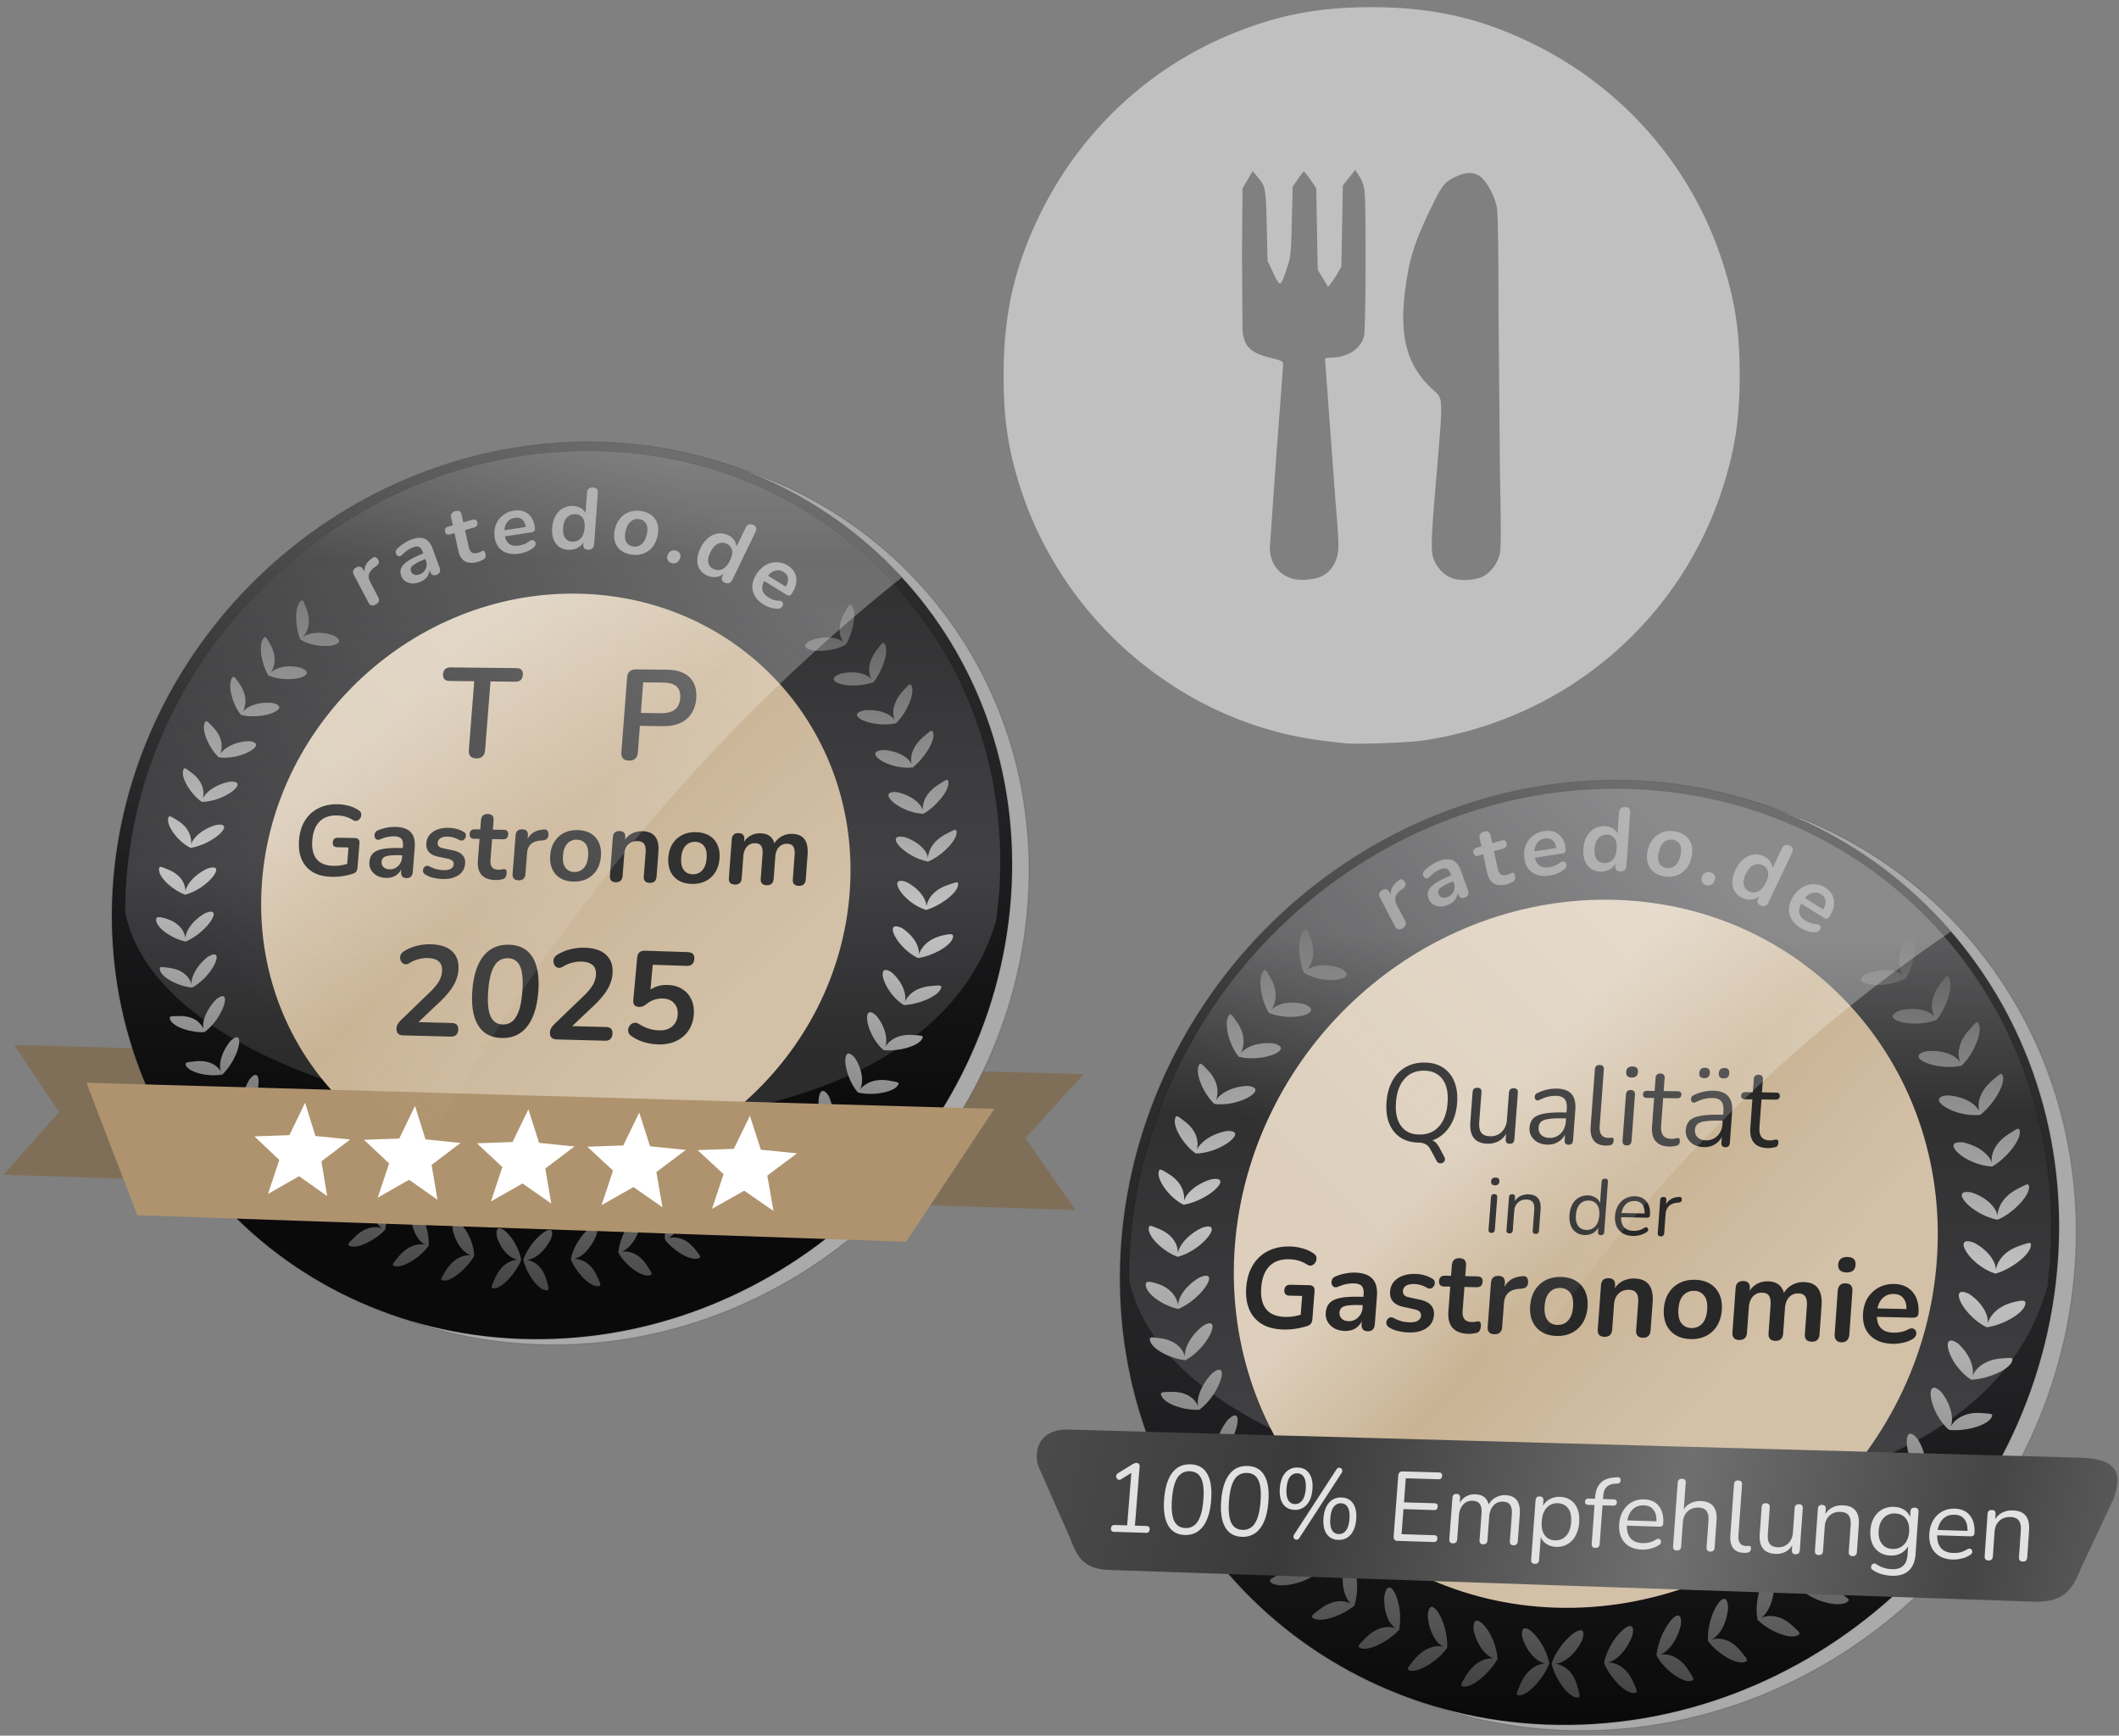 <svg xmlns="http://www.w3.org/2000/svg" width="793.701" height="650.079" viewBox="0 0 210 172" xmlns:v="https://vecta.io/nano"><rect x="0" y="0" width="210" height="172" fill="#808080" stroke="none"/><style><![CDATA[.B{stroke-opacity:.132}.C{stroke-linecap:round}.D{fill:#282828}.E{stroke-width:.116}]]></style><defs><linearGradient id="A" href="#W"><stop offset="0" stop-color="#333"/><stop offset=".565" stop-color="#212022"/><stop offset="1" stop-color="#0b0a0b"/></linearGradient><linearGradient id="B" href="#W"><stop offset="0" stop-color="#5c5c5e"/><stop offset=".26" stop-color="#303031"/><stop offset=".719" stop-color="#414144"/><stop offset="1" stop-color="#2c2c2d"/></linearGradient><linearGradient y2="111.46" x2="-148.248" y1="81.616" x1="-176.835" id="C" href="#D"/><linearGradient id="D" href="#W"><stop offset="0" stop-color="#ddcfbc"/><stop offset=".444" stop-color="#c9b394"/><stop offset="1" stop-color="#d2c0a7"/></linearGradient><linearGradient y2="276.552" x2="-1239.895" y1="270.449" x1="-1252.051" id="E" href="#F"/><linearGradient id="F" href="#W"><stop offset="0" stop-color="#515151"/><stop offset="1" stop-color="#3a3a3a"/></linearGradient><linearGradient y2="69.713" x2="-160.115" y1="138.959" x1="-165.696" id="G" href="#H"/><linearGradient id="H" href="#W"><stop offset="0" stop-color="#393939"/><stop offset=".592" stop-color="#c5c5c5"/><stop offset="1" stop-color="#5d5d5d"/></linearGradient><linearGradient y2="61.215" x2="351.924" y1="40.456" x1="328.828" id="I" href="#D"/><linearGradient y2="17.625" x2="343.565" y1="90.109" x1="336.906" id="J" href="#H"/><linearGradient y2="86.9" x2="399.738" y1="57.614" x1="278.465" id="K" href="#W"><stop offset="0" stop-color="#fff"/><stop offset=".1" stop-color="#4d4d4d"/><stop offset=".311" stop-color="#3a3a3a"/><stop offset=".581" stop-color="#6f6f6f"/><stop offset=".792" stop-color="#454545"/><stop offset=".914" stop-color="#5f5f5f"/><stop offset="1" stop-color="#969696"/></linearGradient><linearGradient href="#F" id="L" x1="-1252.051" y1="270.449" x2="-1239.895" y2="276.552"/><linearGradient id="M" x1="-140.259" y1="68.855" x2="-184.257" y2="113.296" href="#W"><stop offset="0" stop-color="#fff" stop-opacity=".294"/><stop offset="1" stop-color="#f1f1f1" stop-opacity="0"/></linearGradient><linearGradient id="N" x1="359.457" y1="19.745" x2="327.052" y2="52.072" href="#W"><stop offset="0" stop-color="#fdfdfd" stop-opacity=".294"/><stop offset="1" stop-color="#fdfdfd" stop-opacity="0"/></linearGradient><linearGradient href="#A" id="O" x1="-321.793" y1="53.876" x2="-321.793" y2="121.22"/><linearGradient href="#B" id="P" x1="-322.866" y1="51.35" x2="-322.866" y2="113.335"/><linearGradient id="Q" x1="-337.639" y1="73.698" x2="-318.816" y2="98.58" href="#W"><stop offset="0" stop-color="#fff"/></linearGradient><linearGradient href="#A" id="R" x1="187.265" y1="22.394" x2="187.265" y2="89.536"/><linearGradient href="#B" id="S" x1="186.224" y1="19.785" x2="186.224" y2="82.221"/><linearGradient id="T" x1="185.728" y1="34.494" x2="185.728" y2="87.268" href="#W"><stop offset="0" stop-color="#fff"/><stop offset="1" stop-color="#575759" stop-opacity="0"/></linearGradient><path id="U" d="M-117.65 99.334c-1.677 23.566-22.384 42.027-45.781 41.11-11.061-.433-21.212-5.245-28.255-13.32-6.978-8.001-10.363-18.586-9.462-29.458.899-10.839 5.991-21.16 14.191-28.748 8.239-7.625 18.998-11.918 29.963-11.906 23.191.024 41.011 18.911 39.344 42.322"/><path id="V" d="M385.051 49.154c-1.608 23.626-22.132 42.139-45.383 41.228-10.993-.431-21.094-5.251-28.115-13.347-6.957-8.021-10.35-18.636-9.482-29.539.865-10.871 5.9-21.223 14.031-28.833 8.17-7.647 18.853-11.953 29.75-11.942 23.045.024 40.797 18.961 39.199 42.433"/><linearGradient id="W" gradientUnits="userSpaceOnUse"/></defs><g transform="translate(0 -125)"><g transform="matrix(1.003 0 0 1.003 209.698 -15.515)"><g transform="matrix(1.062 0 0 1.062 17.435 123.773)"><path d="M-211.969 112.584l99.526 2.714-5.438 5.956 4.686 6.693-99.756-3.285 5.159-5.836-4.177-6.243" fill="#806f58"/><g stroke="#000" class="C B"><g class="E"><use href="#U" fill="#aaa" paint-order="normal"/><use href="#U" x="-1.578" y="-0.526" fill="url(#O)" paint-order="normal"/></g><path d="M-120.31 98.469l-.237 2.368c-8.106 29.235-76.918 21.43-81.102-.655a41.21 41.21 0 0 1 .141-3.324c1.814-21.925 20.864-39.575 42.959-39.543 22.549.032 39.863 18.399 38.239 41.153" fill="url(#P)" stroke-width=".113" paint-order="normal"/></g><path d="M-135.423 98.427c-1.075 14.634-13.898 26.163-28.47 25.711-14.381-.447-24.976-12.422-23.847-26.709 1.125-14.23 13.485-25.655 27.789-25.578 14.492.078 25.553 11.906 24.535 26.481" fill="url(#Q)" paint-order="markers fill stroke"/><path d="M-134.225 98.361c-1.122 15.312-14.548 27.367-29.791 26.874-15.034-.487-26.087-13.027-24.88-27.959 1.202-14.87 14.142-26.79 29.09-26.681 15.155.111 26.695 12.513 25.581 27.76" fill="url(#C)" paint-order="normal"/><path d="M-185.142 71.23c-.06-.022-.13.023-.233.136-.523.608-.43 2.435.042 3.505 1.821 1.096 4.784.515 3.097-.375-1.306-.473-2.416-.232-2.865.149.396-.439.845-1.376.293-2.742-.159-.413-.233-.637-.334-.673m50.924.4c-.111.036-.225.263-.456.682-.795 1.386-.476 2.351-.132 2.807-.408-.398-1.527-.666-2.962-.209-1.893.873 1.094 1.526 3.169.443.664-1.084 1.054-2.95.603-3.581-.089-.117-.154-.164-.221-.143m-54.387 3.007c-.063-.013-.125.042-.212.167-.437.671-.105 2.432.515 3.412 1.971.812 4.766-.007 2.995-.725-1.351-.343-2.4.032-2.795.471.333-.487.666-1.454-.076-2.713-.216-.382-.322-.59-.427-.612m57.474.543c-.114.019-.259.232-.548.618-.982 1.274-.786 2.271-.514 2.777-.344-.457-1.386-.864-2.854-.544-1.962.693.826 1.594 3.023.809.81-.99 1.443-2.788 1.09-3.484-.071-.13-.129-.187-.197-.175m-60.413 3.157c-.065-.005-.122.053-.197.185-.374.705.135 2.49.892 3.36 2.081.512 4.792-.668 2.923-1.117-1.396-.141-2.429.354-2.761.84.264-.525.488-1.532-.373-2.706-.252-.357-.377-.552-.485-.563m62.917.703c-.115.009-.279.207-.603.567-1.097 1.183-1.023 2.222-.829 2.768-.272-.507-1.28-1.042-2.77-.933-2.029.411.623 1.69 2.897 1.221.941-.873 1.766-2.695 1.483-3.428-.058-.137-.109-.2-.178-.195m-65.462 3.421c-.065.002-.115.071-.171.211-.275.745.489 2.362 1.33 3.149 2.132.304 4.726-1.335 2.797-1.504-1.414.064-2.374.701-2.66 1.214.215-.545.292-1.562-.733-2.587-.302-.313-.454-.487-.563-.482m67.493.884c-.115-.006-.304.167-.675.481-1.25 1.025-1.333 2.072-1.193 2.638-.221-.536-1.131-1.218-2.612-1.325-2.055.118.409 1.874 2.71 1.626 1.018-.783 2.089-2.425 1.918-3.199-.037-.146-.079-.217-.147-.222m-69.518 3.507c-.065.012-.104.086-.14.231-.168.77.801 2.237 1.754 2.884 2.173-.018 4.551-1.996 2.601-1.879-1.403.27-2.294 1.028-2.506 1.574.136-.566.092-1.567-1.077-2.421-.346-.262-.523-.411-.631-.39m70.96 1.075c-.111-.025-.324.122-.734.381-1.38.841-1.588 1.869-1.535 2.455-.138-.568-.959-1.377-2.398-1.701-2.036-.184.153 1.924 2.45 2.016 1.116-.632 2.385-2.11 2.331-2.91-.015-.151-.046-.228-.113-.243m-72.304 3.39c-.115-.024-.163.046-.192.242-.094.779 1.055 2.201 2.101 2.692 2.167-.345 4.299-2.439 2.357-2.129-1.379.407-2.174 1.249-2.307 1.815.051-.575-.11-1.569-1.364-2.298-.298-.18-.48-.298-.595-.322m73.013 1.258c-.127.021-.34.136-.686.311-1.452.705-1.786 1.722-1.822 2.315-.049-.588-.757-1.484-2.151-1.952-1.999-.389-.086 1.839 2.154 2.276 1.191-.464 2.645-1.886 2.671-2.693.001-.204-.039-.277-.166-.257m-68.971 3.499c-.126-.012-.305.016-.542.089-1.317.607-1.993 1.554-2.07 2.128-.003-.574-.307-1.521-1.667-2.045-.647-.263-.798-.353-.799.041.02.778 1.35 1.94 2.446 2.32 1.87-.491 3.517-2.451 2.631-2.533m63.914 1.24c-.949.048.476 2.128 2.378 2.711 1.226-.343 2.83-1.484 2.978-2.285.063-.407-.113-.32-.845-.075-1.531.484-2.006 1.445-2.102 2.036.011-.594-.554-1.595-1.852-2.273-.238-.086-.422-.121-.557-.114m-64.18 2.874c-.129.002-.306.05-.535.148-1.26.735-1.815 1.739-1.808 2.313-.087-.563-.515-1.47-1.929-1.851-.674-.194-.849-.129-.792.258.135.76 1.597 1.699 2.748 1.906 1.796-.765 3.22-2.801 2.316-2.773m63.798 1.359c-.949-.069.225 2.085 2.004 2.953 1.255-.157 2.965-1.057 3.232-1.833.124-.396-.053-.471-.804-.301-1.566.328-2.166 1.241-2.349 1.816.1-.59-.326-1.647-1.541-2.459-.227-.111-.406-.166-.542-.175m-63.554 2.619c-.128.021-.298.091-.513.221-1.152.911-1.575 1.983-1.512 2.552-.142-.549-.686-1.375-2.155-1.536-.702-.089-.873-.139-.778.239.209.739 1.816 1.513 2.99 1.604 1.727-.936 2.865-3.223 1.969-3.08m62.656 1.45c-.922-.19-.091 2.21 1.583 3.257 1.258-.032 3.091-.746 3.433-1.497.162-.384-.028-.342-.79-.285-1.585.094-2.294.914-2.533 1.471.158-.581-.118-1.703-1.189-2.694-.206-.144-.373-.225-.505-.252m-61.761 2.426c-.136-.021-.346.071-.64.311-1.02 1.066-1.315 2.192-1.171 2.741-.221-.519-.857-1.258-2.348-1.199-.715.016-.893-.007-.744.35.315.695 2.006 1.227 3.193 1.142 1.478-1.092 2.298-3.26 1.711-3.346m60.195 1.5c-.632.059-.118 2.32 1.265 3.519 1.24.153 3.117-.3 3.564-.997.216-.359.024-.344-.733-.4-1.57-.142-2.361.583-2.677 1.102.241-.556.112-1.725-.794-2.872-.271-.262-.478-.366-.624-.352m-1.967 3.84c-.628-.03-.342 2.218.839 3.615 1.193.336 3.179.05 3.69-.604.249-.338.057-.343-.686-.474-1.539-.297-2.424.336-2.811.808.318-.518.332-1.685-.451-2.921-.243-.288-.437-.417-.582-.424m-56.941-1.518c-.138-.001-.34.113-.612.381-.921 1.158-1.079 2.289-.857 2.808-.295-.477-1.035-1.138-2.526-.932-.716.087-.895.082-.712.421.383.659 2.206 1.043 3.38.784 1.322-1.293 1.926-3.46 1.327-3.462m1.719 3.507c-.14.016-.326.155-.56.458-.755 1.275-.758 2.415-.484 2.908-.342-.444-1.169-.986-2.63-.562-.703.191-.885.213-.652.52.477.591 2.298.673 3.451.299 1.202-1.412 1.481-3.688.875-3.623m52.86 1.495c-.623-.102-.694 2.235.337 3.748 1.148.453 3.072.484 3.668-.092.294-.3.106-.333-.603-.572-1.466-.522-2.42-.02-2.848.412.365-.486.546-1.65-.041-2.996-.196-.323-.369-.477-.513-.501m-50.71 1.742c-.136.034-.303.199-.493.532-.571 1.367-.431 2.509-.086 2.953-.406-.386-1.289-.815-2.689-.181-.676.293-.854.341-.577.609.562.51 2.374.338 3.473-.201.998-1.569.964-3.861.373-3.712m47.953 1.426c-.591-.188-.992 2.14-.204 3.799 1.058.621 2.921.915 3.591.431.332-.255.153-.316-.507-.659-1.361-.737-2.35-.357-2.834.01.429-.43.758-1.583.381-3.01-.145-.351-.291-.528-.427-.572m-45.167 1.541c-.158-.04-.353.13-.564.596-.44 1.413-.171 2.513.239 2.898-.462-.319-1.409-.64-2.753.13-.65.359-.825.424-.521.662.614.451 2.493.099 3.514-.599.709-1.564.56-3.569.085-3.687m41.805 1.299c-.509.09-.981 2.112-.496 3.744.944.777 2.837 1.263 3.547.847.353-.221.183-.3-.435-.709-1.272-.872-2.305-.61-2.834-.317.484-.363.938-1.462.706-2.924-.144-.486-.318-.671-.488-.641m-38.85 1.217c-.169-.022-.344.171-.487.661-.234 1.457.193 2.502.642 2.844-.495-.27-1.484-.445-2.715.514-.598.451-.762.542-.424.73.68.351 2.441-.285 3.398-1.078.56-1.623.095-3.608-.413-3.671m35.405 1.14c-.533.031-1.324 2.006-1.004 3.683.857.868 2.57 1.636 3.327 1.328.379-.167.223-.271-.322-.77-1.117-1.057-2.162-.948-2.713-.709.514-.314 1.119-1.343 1.108-2.832-.07-.505-.218-.711-.395-.701m-32.033 1.005c-.168.005-.321.22-.417.72-.093 1.469.461 2.42.959 2.689-.534-.192-1.535-.242-2.627.886-.532.533-.684.647-.319.782.731.244 2.388-.619 3.23-1.543.325-1.681-.321-3.551-.826-3.535m28.239.935c-.512-.05-1.464 1.789-1.396 3.504.712.99 2.27 1.979 3.056 1.786.396-.11.259-.236-.202-.813-.94-1.216-1.971-1.236-2.546-1.08.55-.236 1.265-1.155 1.4-2.643-.019-.511-.142-.738-.312-.754m-24.691.691c-.166.026-.286.255-.309.762.119 1.461.803 2.339 1.328 2.557-.555-.138-1.585-.038-2.572 1.19-.483.582-.623.711-.243.809.757.17 2.409-.88 3.117-1.916.082-1.704-.824-3.479-1.321-3.404m20.826.704c-.492-.11-1.685 1.609-1.867 3.323.554 1.089 2.063 2.264 2.859 2.149.401-.07.278-.21-.121-.831-.81-1.306-1.838-1.48-2.421-1.381.566-.181 1.396-1.015 1.745-2.473.056-.511-.03-.75-.194-.787m-16.912.447c-.254-.06-.416.163-.353.792.33 1.421 1.134 2.211 1.691 2.348-.574-.054-1.584.171-2.393 1.528-.399.646-.52.793-.126.833.782.055 2.219-1.212 2.83-2.31-.077-1.558-1.089-3.059-1.649-3.191m12.779.438c-.584.093-1.834 1.522-2.151 3.074.441 1.141 1.69 2.513 2.486 2.516.403-.012.303-.168.002-.843-.604-1.417-1.583-1.714-2.168-1.702.58-.097 1.512-.83 2.065-2.228.16-.625.033-.859-.233-.817m-8.757.189c-.251-.025-.381.22-.258.838.47 1.378 1.358 2.036 1.935 2.087-.582.033-1.555.374-2.167 1.833-.305.695-.406.859-.006.84.79-.061 2.041-1.496 2.491-2.669-.304-1.523-1.443-2.875-1.996-2.928m4.627.16c-.56.014-1.905 1.281-2.441 2.775.266 1.199 1.292 2.718 2.07 2.838.396.049.321-.122.124-.837-.385-1.497-1.303-1.907-1.877-1.982.582-.01 1.57-.602 2.252-1.942.219-.607.127-.86-.128-.853" fill="url(#G)"/><path d="M-205.24 116.098l84.464 2.434-8.2 12.359-71.532-2.467-4.732-12.327" fill="#ae936e"/><path d="M-182.845 126.643l-2.613-1.85-2.893 1.657 1.054-3.167-2.313-2.192 3.252-.117 1.46-3.016.962 3.094 3.232.329-2.673 2.033.534 3.228m10.262.343l-2.641-1.859-2.917 1.665 1.058-3.182-2.339-2.202 3.282-.117 1.468-3.03.976 3.109 3.263.331-2.695 2.042.545 3.244m10.587.353l-2.67-1.869-2.943 1.672 1.062-3.197-2.365-2.214 3.313-.117 1.477-3.045.991 3.125 3.295.333-2.717 2.052.556 3.26m10.348.345l-2.699-1.878-2.967 1.68 1.066-3.212-2.391-2.224 3.344-.118 1.485-3.059 1.006 3.14 3.327.335-2.739 2.061.567 3.276m10.332.344l-2.727-1.888-2.992 1.687 1.07-3.227-2.418-2.235 3.375-.118 1.494-3.073 1.021 3.155 3.359.337-2.761 2.071.578 3.291" paint-order="normal" fill="#fff"/><g transform="matrix(.742 0 0 .742 599.501 -127.976)"><path d="M-1035.67 288.274c-.68-.01-.992-.366-.937-1.068l.675-8.605-3.1-.035c-.582-.007-.851-.296-.806-.868.044-.562.357-.839.94-.833l8.249.088c.586.006.857.291.813.855-.045.574-.36.858-.946.852l-3.111-.035-.673 8.611c-.055.702-.423 1.049-1.103 1.039" fill="url(#L)"/><path d="M-1025.113 288.46c-1.091-.016-2.03-.27-2.815-.762a4.49 4.49 0 0 1-1.733-2.041c-.38-.88-.524-1.905-.433-3.076.092-1.181.395-2.2.91-3.057a5.3 5.3 0 0 1 2.043-1.974c.849-.47 1.823-.7 2.924-.688s2.041.262 2.818.75a4.39 4.39 0 0 1 1.744 2.022c.384.87.532 1.893.442 3.068-.091 1.186-.395 2.214-.913 3.085-.517.86-1.202 1.524-2.054 1.993s-1.829.696-2.932.68m.136-1.761c1.038.014 1.875-.332 2.508-1.04s1-1.697 1.097-2.968c.098-1.281-.115-2.277-.639-2.988-.514-.71-1.295-1.071-2.343-1.083-1.037-.012-1.871.331-2.502 1.027s-.996 1.683-1.095 2.961c-.098 1.268.113 2.263.634 2.985s1.301 1.091 2.339 1.105" fill="url(#L)"/><path d="M-1016.526 288.553c-.689-.01-1.006-.368-.952-1.075l.713-9.334c.053-.694.429-1.038 1.128-1.03l3.893.042c1.251.013 2.194.334 2.828.963s.909 1.501.825 2.615-.491 1.985-1.22 2.608c-.728.613-1.718.911-2.97.895l-2.878-.038-.252 3.308c-.054.707-.425 1.055-1.115 1.045m1.49-5.975l2.554.032c1.489.019 2.283-.615 2.38-1.901.096-1.275-.6-1.92-2.089-1.937l-2.553-.029-.292 3.834" fill="url(#E)"/></g><g fill="#313131"><path d="M-166.61 111.934c-.994-.026-1.724-.421-2.189-1.185-.465-.771-.642-1.853-.534-3.247.11-1.409.455-2.474 1.036-3.194s1.367-1.07 2.361-1.047c1.002.022 1.734.406 2.194 1.152.469.746.65 1.822.541 3.227s-.455 2.482-1.04 3.228c-.584.737-1.374 1.093-2.369 1.067m.098-1.257c.541.014.959-.227 1.252-.724.302-.496.494-1.28.577-2.349s.011-1.846-.214-2.331a1.18 1.18 0 0 0-1.137-.757c-.532-.012-.949.222-1.249.701-.299.472-.49 1.241-.574 2.309s-.013 1.857.21 2.366.601.771 1.134.785m14.438 1.854q-.638-.021-1.285-.211-.647-.191-1.169-.56-.273-.191-.31-.447-.024-.268.116-.482.141-.226.377-.291.249-.077.534.102.423.269.868.416.446.148.963.165.759.025 1.215-.349.47-.385.53-1.051.062-.678-.311-1.102-.371-.437-1.082-.46-.385-.012-.759.109-.372.109-.75.413-.117.093-.295.185-.176.079-.369.073-.614-.02-.56-.613l.359-3.957q.062-.678.736-.656l3.962.128q.674.022.616.663-.058.641-.733.619l-3.131-.101-.21 2.311q.682-.463 1.61-.433.807.026 1.365.396.571.358.841.986.282.616.209 1.427-.076.835-.507 1.464-.431.617-1.162.958-.718.329-1.67.298zm-23.645-.838c-.252-.007-.433-.067-.543-.182-.101-.122-.143-.294-.125-.517.011-.135.057-.265.138-.391a2.29 2.29 0 0 1 .34-.397l2.581-2.492c.394-.373.682-.712.864-1.019a2.22 2.22 0 0 0 .312-.948c.064-.811-.391-1.227-1.362-1.25a2.89 2.89 0 0 0-.814.101 2.97 2.97 0 0 0-.846.362c-.183.115-.347.147-.493.096a.54.54 0 0 1-.32-.294c-.067-.153-.082-.312-.045-.478.045-.166.158-.306.341-.421a4.17 4.17 0 0 1 1.176-.498c.435-.109.866-.159 1.292-.15.893.02 1.56.238 2.003.654.451.416.647 1.003.588 1.758a3.27 3.27 0 0 1-.483 1.459c-.274.464-.69.96-1.246 1.488l-1.99 1.886 3.096.08c.436.011.637.224.605.638-.034.43-.268.64-.704.628l-4.364-.115"/><path d="M-161.435 112.071c-.256-.007-.439-.068-.55-.183-.103-.123-.145-.296-.128-.52.01-.136.057-.267.138-.393a2.3 2.3 0 0 1 .343-.4l2.609-2.508c.398-.375.689-.717.873-1.025a2.22 2.22 0 0 0 .314-.955c.062-.816-.399-1.236-1.383-1.258a2.94 2.94 0 0 0-.825.101 3.01 3.01 0 0 0-.857.364c-.185.116-.351.148-.499.096s-.256-.15-.325-.296c-.068-.154-.084-.314-.047-.481.045-.167.16-.308.345-.424a4.21 4.21 0 0 1 1.191-.501 4.96 4.96 0 0 1 1.309-.151c.904.02 1.581.24 2.031.659.458.419.658 1.009.6 1.77-.039.513-.201 1.002-.486 1.469-.277.467-.696.966-1.259 1.498l-2.011 1.899 3.137.081c.441.011.646.226.615.643-.033.433-.27.644-.712.632l-4.421-.117m-20.959-15.129c-.72-.014-1.319-.163-1.795-.446-.47-.283-.814-.678-1.031-1.185s-.298-1.105-.243-1.793c.056-.694.236-1.29.54-1.787a3.02 3.02 0 0 1 1.237-1.152c.52-.271 1.128-.4 1.823-.389a4.12 4.12 0 0 1 1.024.147 2.9 2.9 0 0 1 .956.436c.129.083.198.193.205.33a.58.58 0 0 1-.085.372c-.071.117-.17.199-.298.247-.127.041-.261.017-.402-.072a2.62 2.62 0 0 0-.688-.31c-.235-.066-.501-.102-.796-.107-.689-.012-1.228.181-1.617.578-.383.397-.604.974-.665 1.73-.061.763.073 1.347.404 1.751s.854.613 1.568.627a4.27 4.27 0 0 0 .623-.035 4.75 4.75 0 0 0 .651-.146l.122-1.529-1.017-.019c-.32-.006-.468-.158-.445-.456.023-.292.195-.435.515-.429l1.525.027c.321.006.468.17.443.493l-.181 2.266c-.023.286-.149.467-.377.544-.279.094-.598.172-.955.234-.356.055-.704.08-1.043.073"/><path d="M-177.332 97.042a1.94 1.94 0 0 1-.867-.204c-.243-.136-.43-.314-.561-.535-.125-.221-.176-.468-.154-.741.027-.336.134-.599.323-.788.189-.196.481-.334.878-.414s.923-.114 1.579-.102l.325.006.016-.196c.025-.311-.026-.537-.151-.676s-.349-.212-.671-.218a2.95 2.95 0 0 0-.59.055 3.31 3.31 0 0 0-.667.212c-.154.066-.278.073-.373.021a.4.4 0 0 1-.184-.256.59.59 0 0 1 .047-.354c.059-.117.162-.203.308-.256a4.41 4.41 0 0 1 .836-.238 4.04 4.04 0 0 1 .73-.062c.662.012 1.142.176 1.44.493.298.311.422.79.37 1.438l-.177 2.244c-.032.399-.227.595-.587.588-.366-.007-.533-.21-.501-.609l.016-.206a1.42 1.42 0 0 1-.55.598c-.24.139-.519.205-.834.199m.305-.799c.303.006.562-.095.777-.303a1.18 1.18 0 0 0 .37-.798l.016-.206-.316-.006c-.582-.011-.991.028-1.227.117a.52.52 0 0 0-.373.479c-.016.205.041.375.173.508s.325.203.578.208m4.953.904a4.51 4.51 0 0 1-.842-.101 2.36 2.36 0 0 1-.778-.306c-.124-.077-.198-.169-.221-.276a.48.48 0 0 1 .034-.309.44.44 0 0 1 .222-.211c.103-.042.217-.03.342.035a3.22 3.22 0 0 0 .679.266 3.2 3.2 0 0 0 .638.078c.299.006.523-.04.674-.137a.52.52 0 0 0 .256-.408c.021-.262-.159-.434-.539-.517l-.918-.195c-.777-.164-1.139-.583-1.086-1.257.024-.299.125-.556.303-.772a1.75 1.75 0 0 1 .729-.493c.301-.113.641-.167 1.021-.16.547.01 1.026.14 1.436.391.113.065.175.153.185.266.017.107-.004.209-.062.308-.051.093-.128.16-.231.202-.103.036-.217.021-.342-.044a2.37 2.37 0 0 0-.543-.225 2.02 2.02 0 0 0-.499-.075c-.305-.005-.536.044-.693.147-.151.103-.234.242-.247.417-.022.274.142.446.492.515l.919.195c.399.082.693.225.883.429.196.204.281.474.254.812-.036.456-.241.812-.617 1.067-.375.249-.858.368-1.449.356m4.93.1c-1.211-.024-1.769-.636-1.676-1.836l.156-1.996-.486-.009c-.312-.006-.456-.155-.433-.449s.19-.437.502-.432l.486.009.067-.852c.031-.393.242-.587.635-.58.387.007.565.207.534.6l-.067.853.993.017c.312.006.457.155.434.449s-.191.438-.503.432l-.993-.018-.151 1.932c-.023.3.025.527.144.679s.326.232.619.237a1.28 1.28 0 0 0 .283-.023 1.79 1.79 0 0 1 .219-.033c.075-.005.136.021.182.079.046.051.063.158.05.321a.87.87 0 0 1-.092.337c-.045.093-.122.157-.231.193-.083.023-.191.043-.324.059-.133.022-.25.033-.35.031m2.112.022c-.4-.008-.585-.212-.554-.613l.276-3.549c.031-.394.237-.588.618-.581s.557.207.527.601l-.023.291c.267-.534.772-.826 1.517-.876.272-.027.411.129.416.468.006.333-.172.514-.532.546l-.208.015c-.776.061-1.192.449-1.247 1.163l-.151 1.945c-.031.401-.244.598-.638.59m5.114.12c-.478-.009-.885-.115-1.222-.316a1.88 1.88 0 0 1-.755-.844c-.166-.367-.231-.796-.193-1.285s.168-.91.39-1.264a2.22 2.22 0 0 1 .883-.813c.367-.188.789-.278 1.266-.27s.885.113 1.223.314a1.88 1.88 0 0 1 .758.843c.168.361.233.787.195 1.277s-.168.915-.391 1.276c-.223.354-.518.626-.885.813s-.79.277-1.268.268m.069-.895c.352.007.645-.113.878-.36.234-.253.37-.628.408-1.124.039-.502-.04-.878-.235-1.126-.195-.255-.468-.385-.82-.392a1.12 1.12 0 0 0-.877.361c-.232.241-.368.612-.407 1.114-.038.496.04.874.233 1.135.194.255.467.386.819.393m3.856.953c-.391-.008-.571-.213-.541-.615l.272-3.563c.03-.396.238-.59.622-.583s.562.208.532.604l-.015.198a1.72 1.72 0 0 1 .68-.592 2.05 2.05 0 0 1 .925-.192c1.094.019 1.593.661 1.497 1.927l-.173 2.286c-.031.403-.242.601-.635.593-.399-.008-.583-.213-.552-.616l.169-2.228c.027-.359-.022-.621-.149-.787-.12-.166-.323-.251-.607-.257-.347-.006-.634.099-.859.315-.218.21-.341.494-.368.853l-.158 2.066c-.031.403-.245.6-.643.592m7.094.158c-.483-.009-.894-.116-1.235-.318s-.595-.485-.765-.848c-.169-.369-.235-.8-.197-1.291s.168-.915.391-1.27.52-.628.89-.817.796-.279 1.278-.271.894.114 1.236.315.597.484.767.848.237.791.2 1.284-.168.92-.393 1.283a2.23 2.23 0 0 1-.893.817c-.371.188-.798.278-1.28.269m.068-.899c.356.007.651-.114.886-.362.236-.255.372-.631.41-1.13.038-.505-.042-.882-.239-1.132-.197-.256-.473-.387-.829-.394s-.651.115-.885.363c-.234.242-.37.615-.408 1.119-.038.498.042.878.238 1.141.197.256.473.388.828.395m3.915.957c-.395-.008-.578-.214-.547-.618l.268-3.581c.03-.398.239-.593.627-.586s.568.209.539.607l-.014.19a1.61 1.61 0 0 1 .627-.577 1.74 1.74 0 0 1 .878-.203c.702.012 1.14.324 1.312.935a1.73 1.73 0 0 1 .682-.653 1.87 1.87 0 0 1 .959-.23c1.056.019 1.538.664 1.444 1.938l-.17 2.301c-.03.406-.247.605-.651.597-.397-.008-.581-.215-.551-.62l.167-2.252c.026-.355-.015-.615-.125-.782-.103-.167-.295-.253-.577-.258a.95.95 0 0 0-.763.319c-.195.212-.307.511-.336.897l-.152 2.041c-.03.405-.243.604-.64.596-.403-.008-.589-.214-.559-.619l.167-2.249c.026-.354-.015-.614-.124-.781-.103-.166-.291-.252-.566-.257a.95.95 0 0 0-.762.319c-.195.212-.306.51-.335.896l-.152 2.039c-.03.405-.246.603-.648.595"/></g><path d="M-178.317 71.604c-.303.175-.532.116-.685-.175l-1.355-2.58c-.15-.286-.081-.513.207-.679s.508-.107.659.18l.111.211c-.035-.489.215-.918.75-1.286.192-.14.364-.095.517.137s.098.433-.158.616l-.149.104c-.554.391-.695.845-.422 1.364l.743 1.414c.153.292.081.523-.218.695m4.156-2.113c-.266.113-.523.165-.769.156a1.29 1.29 0 0 1-.638-.202 1.01 1.01 0 0 1-.383-.504c-.095-.263-.1-.5-.014-.71s.272-.424.563-.626.703-.416 1.236-.642l.264-.112-.056-.153c-.089-.243-.208-.395-.357-.456s-.355-.035-.616.076c-.146.062-.297.146-.456.252a2.98 2.98 0 0 0-.463.399c-.101.105-.199.154-.293.149a.34.34 0 0 1-.237-.127.46.46 0 0 1-.086-.284c.007-.109.06-.21.159-.303a4 4 0 0 1 .591-.478c.202-.13.39-.233.566-.307.537-.228.981-.276 1.33-.143s.614.445.799.951l.639 1.755c.114.312.024.53-.267.653s-.502.032-.615-.28l-.059-.161a1.18 1.18 0 0 1-.234.648c-.145.191-.346.34-.602.449m-.032-.712a.94.94 0 0 0 .52-.507c.106-.236.112-.481.02-.734l-.059-.161-.256.109c-.472.2-.788.376-.947.528-.156.145-.2.31-.133.495a.5.5 0 0 0 .317.321c.153.053.332.037.538-.051m5.392-1.145c-1.015.287-1.629-.06-1.843-1.042l-.355-1.632-.407.116c-.261.074-.418-.009-.47-.249s.052-.397.313-.471l.407-.116-.151-.697c-.07-.321.06-.529.389-.623s.521.022.591.344l.152.697.831-.237c.262-.074.418.008.471.249s-.052.397-.314.472l-.831.236.344 1.579c.053.245.148.414.285.506s.328.103.574.033a1.16 1.16 0 0 0 .231-.09 1.63 1.63 0 0 1 .174-.082.18.18 0 0 1 .17.017c.051.029.091.11.12.243a.7.7 0 0 1 .005.292c-.015.086-.063.156-.146.212a1.98 1.98 0 0 1-.255.129c-.106.052-.2.089-.284.113m3.835-.76c-.444.067-.834.044-1.168-.071a1.63 1.63 0 0 1-.803-.582c-.196-.274-.31-.617-.344-1.028-.033-.4.021-.763.162-1.088a2.06 2.06 0 0 1 .639-.809c.285-.22.617-.358.997-.417.556-.085 1.009.021 1.359.32s.558.747.608 1.348c.016.195-.104.312-.362.351l-2.424.369c.132.679.561.963 1.289.852.139-.021.293-.061.462-.118a1.97 1.97 0 0 0 .483-.258c.133-.1.249-.142.348-.125s.17.057.215.136.063.172.04.282c-.018.104-.086.203-.203.295a2.37 2.37 0 0 1-.629.36c-.237.089-.459.15-.668.181m-.421-3.33c-.294.045-.525.171-.692.378a1.28 1.28 0 0 0-.269.777l1.974-.301c-.048-.318-.159-.549-.334-.693-.17-.15-.396-.203-.68-.16m5.058 2.977a1.59 1.59 0 0 1-.893-.25c-.246-.166-.43-.402-.552-.706-.122-.31-.168-.673-.137-1.09s.13-.782.297-1.081.386-.539.656-.705a1.77 1.77 0 0 1 .929-.248c.28 0 .528.061.745.184s.375.286.473.489l.138-1.884c.025-.337.204-.505.538-.505s.497.168.472.505l-.349 4.766c-.025.343-.205.514-.539.513s-.488-.172-.463-.515l.012-.169c-.129.214-.311.385-.546.513s-.495.184-.78.183m.339-.761c.301.001.551-.106.75-.32s.314-.54.345-.962c.032-.428-.037-.746-.204-.955-.167-.214-.402-.321-.703-.321a.98.98 0 0 0-.749.32c-.198.208-.313.526-.344.953s.036.743.203.962c.167.214.401.321.702.322m5.426 1.2c-.401-.064-.731-.202-.988-.413a1.59 1.59 0 0 1-.527-.808c-.092-.333-.091-.705.004-1.118a2.4 2.4 0 0 1 .493-1.032 1.94 1.94 0 0 1 .85-.589 2.23 2.23 0 0 1 1.102-.081c.402.063.731.2.989.411a1.58 1.58 0 0 1 .529.808c.094.328.094.699-.002 1.112s-.261.761-.496 1.042a1.94 1.94 0 0 1-.852.589 2.23 2.23 0 0 1-1.103.079m.174-.755c.296.047.558-.021.787-.204.23-.189.393-.492.49-.911.098-.424.081-.753-.051-.988a.83.83 0 0 0-.64-.43.96.96 0 0 0-.786.205c-.227.178-.39.479-.488.902s-.08.75.049.995a.83.83 0 0 0 .639.431m3.597 1.547a.55.55 0 0 1-.366-.282c-.065-.137-.067-.291-.007-.462.058-.166.156-.286.295-.361a.62.62 0 0 1 .48-.045c.18.05.299.143.359.279.066.132.071.281.013.447-.06.171-.16.296-.301.376s-.293.097-.473.047m3.335 1.181a1.53 1.53 0 0 1-.718-.577c-.16-.252-.238-.548-.233-.886s.105-.71.292-1.098.418-.702.685-.926.559-.372.868-.429a1.67 1.67 0 0 1 .943.112 1.43 1.43 0 0 1 .609.458c.151.2.232.416.244.648l.849-1.758c.152-.314.38-.408.685-.283s.389.349.237.663l-2.146 4.444c-.154.319-.383.415-.688.289s-.379-.349-.225-.668l.076-.157a1.39 1.39 0 0 1-.695.286 1.56 1.56 0 0 1-.781-.119m.6-.603c.275.114.543.106.806-.024.265-.135.493-.399.683-.793s.252-.73.179-.994a.84.84 0 0 0-.518-.574.93.93 0 0 0-.806.025c-.26.125-.487.387-.679.785s-.251.727-.183 1 .243.46.517.574m4.609 3.277c-.373-.232-.646-.504-.818-.814a1.71 1.71 0 0 1-.212-.999c.035-.352.175-.709.42-1.069.239-.351.517-.615.836-.792a1.99 1.99 0 0 1 1.006-.253 1.93 1.93 0 0 1 1.013.302c.468.29.734.672.797 1.145s-.079.977-.438 1.504c-.116.171-.283.189-.499.055l-2.038-1.266c-.349.644-.218 1.156.394 1.536a2.43 2.43 0 0 0 .42.202 1.79 1.79 0 0 0 .527.101c.164.003.277.044.34.122s.089.157.07.251-.066.182-.156.258a.5.5 0 0 1-.345.111c-.227.004-.461-.034-.702-.111a2.98 2.98 0 0 1-.614-.283m1.878-3.014c-.248-.153-.501-.199-.761-.137s-.497.218-.71.466l1.66 1.031c.174-.293.244-.556.209-.787-.027-.234-.159-.424-.398-.572" fill="#989898"/><path d="M-180.75 136.074a38.56 38.56 0 0 1-12.515-9.475c-6.978-8.001-10.363-18.586-9.462-29.458.899-10.839 5.991-21.16 14.191-28.748 8.239-7.625 18.998-11.918 29.963-11.906 11.704.012 22.04 4.829 29.194 12.607-23.245 18.518-39.383 41.458-51.371 66.98z" fill="url(#M)" paint-order="normal"/></g><g transform="matrix(1.115 0 0 1.115 -433.373 210.265)"><g stroke="#000" class="C B"><g class="E"><use href="#V" fill="#aaa" paint-order="normal"/><use href="#V" x="-1.521" y="-0.507" fill="url(#R)" paint-order="normal"/></g><path d="M382.861 48.633l-.232 2.4c-8.064 29.621-77.173 21.714-81.431-.661-.001-1.112.043-2.235.133-3.367 1.765-22.213 20.845-40.096 43.029-40.066 22.64.031 40.072 18.639 38.501 41.694" fill="url(#S)" stroke-width=".114" paint-order="normal"/></g><path d="M367.887 48.547c-1.051 14.965-14.023 26.751-28.79 26.274-7.021-.227-13.499-3.259-18.023-8.408-4.497-5.118-6.707-11.923-6.163-18.929.542-6.993 3.785-13.65 9.029-18.527 5.26-4.893 12.125-7.617 19.108-7.562 14.683.117 25.886 12.249 24.839 27.153" fill="url(#T)" paint-order="normal"/><path d="M372.809 48.651c-1.225 17.615-16.505 31.466-33.873 30.868-8.244-.284-15.84-3.861-21.138-9.914-5.261-6.011-7.84-13.991-7.198-22.202.64-8.192 4.438-15.991 10.576-21.712 6.161-5.741 14.206-8.949 22.396-8.901 17.253.101 30.456 14.333 29.237 31.862" fill="url(#I)" paint-order="normal"/><path d="M316.915 19.415c-.063-.023-.137.024-.244.144-.548.645-.446 2.581.053 3.714 1.915 1.16 5.025.542 3.251-.4-1.373-.5-2.538-.244-3.008.16.414-.466.884-1.458.301-2.906-.168-.437-.247-.674-.352-.713m53.532.382c-.117.038-.235.279-.478.724-.832 1.471-.493 2.495-.131 2.978-.431-.422-1.609-.705-3.118-.219-1.989.927 1.155 1.618 3.336.468.696-1.151 1.1-3.13.624-3.799-.094-.124-.163-.174-.233-.151m-57.159 3.231c-.066-.014-.131.044-.222.177-.457.711-.105 2.578.55 3.615 2.072.859 5.004-.011 3.143-.771-1.419-.362-2.52.036-2.934.501.349-.516.696-1.541-.087-2.875-.228-.404-.34-.625-.45-.648m60.419.533c-.12.021-.272.246-.575.656-1.029 1.352-.82 2.41-.533 2.947-.364-.485-1.462-.916-3.006-.575-2.063.737.874 1.691 3.184.856.849-1.051 1.51-2.959 1.137-3.698-.075-.138-.136-.198-.208-.186m-63.495 3.391c-.068-.005-.128.057-.206.196-.391.747.148 2.638.945 3.56 2.186.541 5.03-.711 3.067-1.185-1.466-.149-2.549.377-2.897.892.276-.556.508-1.624-.398-2.867-.265-.378-.398-.585-.51-.596m66.143.704c-.121.01-.293.219-.633.602-1.151 1.257-1.07 2.359-.864 2.937-.288-.538-1.351-1.105-2.919-.988-2.135.438.661 1.792 3.053 1.294.988-.926 1.85-2.86 1.551-3.638-.061-.146-.115-.212-.188-.207m-68.804 3.668c-.069.002-.12.075-.179.223-.286.79.52 2.503 1.404 3.337 2.239.321 4.958-1.417 2.933-1.596-1.484.068-2.49.744-2.79 1.288.224-.577.303-1.655-.776-2.741-.318-.331-.478-.516-.592-.511m70.955.899c-.121-.006-.32.177-.709.51-1.313 1.088-1.397 2.2-1.248 2.801-.234-.568-1.194-1.292-2.754-1.404-2.162.126.436 1.988 2.858 1.724 1.07-.832 2.192-2.574 2.009-3.396-.039-.155-.083-.23-.156-.235m-73.07 3.755c-.068.013-.109.091-.146.245-.174.816.846 2.37 1.848 3.056 2.281-.02 4.773-2.118 2.726-1.992-1.472.287-2.405 1.091-2.627 1.669.142-.6.093-1.66-1.137-2.565-.364-.278-.55-.435-.663-.413m74.602 1.107c-.117-.026-.34.13-.772.405-1.45.893-1.667 1.984-1.609 2.607-.147-.603-1.014-1.461-2.53-1.804-2.144-.195.167 2.042 2.585 2.139 1.173-.671 2.504-2.241 2.445-3.089-.016-.16-.049-.242-.119-.258m-76.002 3.625c-.121-.025-.171.048-.201.257-.096.825 1.113 2.332 2.212 2.852 2.274-.366 4.507-2.586 2.47-2.257-1.446.431-2.279 1.324-2.417 1.924.052-.609-.119-1.663-1.437-2.435-.313-.191-.505-.316-.626-.341m76.762 1.308c-.133.023-.358.144-.722.33-1.526.749-1.875 1.828-1.911 2.458-.054-.624-.802-1.574-2.271-2.071-2.106-.412-.085 1.952 2.275 2.415 1.252-.493 2.779-2.003 2.804-2.859 0-.216-.042-.295-.176-.272m-72.508 3.732c-.133-.013-.32.017-.568.095-1.381.644-2.088 1.647-2.168 2.255-.005-.609-.326-1.612-1.755-2.167-.68-.278-.838-.374-.838.044.023.824 1.422 2.055 2.574 2.458 1.962-.52 3.686-2.598 2.756-2.685m67.198 1.299c-.999.051.507 2.259 2.512 2.878 1.29-.364 2.975-1.576 3.129-2.426.065-.432-.119-.339-.89-.08-1.611.515-2.108 1.535-2.208 2.162.01-.63-.588-1.693-1.956-2.412-.251-.091-.444-.128-.587-.121m-67.467 3.061c-.135.002-.321.053-.562.157-1.321.779-1.901 1.843-1.893 2.452-.093-.597-.544-1.558-2.029-1.962-.708-.206-.892-.137-.831.273.144.805 1.681 1.801 2.89 2.02 1.884-.811 3.373-2.97 2.425-2.94m67.078 1.432c-1-.073.243 2.213 2.119 3.135 1.321-.167 3.119-1.122 3.398-1.946.129-.421-.058-.5-.847-.32-1.648.349-2.277 1.318-2.468 1.928.104-.627-.348-1.749-1.63-2.61-.239-.117-.428-.176-.571-.186m-66.812 2.785c-.134.022-.313.096-.538.235-1.207.966-1.648 2.102-1.581 2.705-.15-.582-.724-1.457-2.266-1.629-.737-.095-.917-.147-.817.253.221.784 1.91 1.604 3.143 1.7 1.811-.992 3-3.417 2.059-3.265m65.879 1.535c-.971-.202-.089 2.346 1.677 3.458 1.325-.034 3.252-.792 3.61-1.589.169-.408-.031-.363-.832-.302-1.669.1-2.413.97-2.663 1.561.165-.617-.129-1.808-1.26-2.86-.217-.153-.394-.238-.532-.267m-64.929 2.574c-.142-.022-.363.075-.671.33-1.069 1.13-1.376 2.323-1.223 2.906-.233-.55-.902-1.334-2.468-1.271-.751.017-.937-.008-.78.371.333.737 2.109 1.301 3.355 1.211 1.549-1.158 2.405-3.456 1.788-3.548m63.292 1.594c-.665.062-.117 2.463 1.342 3.736 1.306.162 3.281-.318 3.749-1.058.226-.381.024-.366-.773-.425-1.653-.15-2.484.618-2.816 1.17.252-.59.113-1.832-.845-3.049-.287-.278-.505-.388-.658-.374m-2.059 4.076c-.662-.032-.353 2.354.894 3.838 1.257.357 3.347.054 3.883-.64.261-.359.059-.364-.723-.503-1.622-.316-2.551.357-2.957.857.333-.55.344-1.789-.483-3.101-.257-.306-.461-.443-.614-.451m-59.872-1.618c-.145-.001-.357.12-.642.404-.964 1.227-1.128 2.427-.892 2.977-.311-.506-1.09-1.207-2.654-.989-.751.092-.94.087-.746.447.403.698 2.318 1.106 3.551.831 1.385-1.37 2.013-3.668 1.384-3.67m1.814 3.719c-.147.017-.342.165-.587.486-.79 1.352-.79 2.56-.501 3.083-.36-.471-1.23-1.046-2.763-.597-.738.203-.928.226-.684.551.502.627 2.415.714 3.625.318 1.259-1.497 1.547-3.91.91-3.841m55.582 1.597c-.656-.108-.724 2.372.366 3.979 1.21.481 3.235.514 3.862-.096.308-.318.111-.353-.636-.608-1.545-.555-2.547-.022-2.997.437.383-.516.57-1.752-.052-3.181-.207-.343-.39-.507-.542-.531m-53.316 1.836c-.143.036-.318.211-.516.564-.596 1.449-.446 2.66-.083 3.131-.427-.41-1.356-.865-2.825-.192-.709.311-.896.362-.605.645.592.541 2.494.36 3.647-.212 1.044-1.663 1.003-4.094.382-3.936m50.423 1.527c-.623-.2-1.038 2.272-.204 4.033 1.116.66 3.078.973 3.782.459.349-.27.161-.335-.535-.7-1.435-.783-2.475-.38-2.983.009.451-.456.793-1.681.392-3.195-.153-.372-.307-.561-.451-.607m-47.489 1.621c-.166-.042-.371.138-.591.632-.459 1.499-.173 2.665.258 3.074-.486-.338-1.482-.679-2.891.136-.682.38-.865.45-.546.702.646.478 2.619.106 3.69-.633.741-1.659.58-3.785.08-3.911m43.959 1.393c-.536.095-1.027 2.242-.511 3.974.996.825 2.99 1.343 3.735.901.371-.235.192-.318-.46-.752-1.341-.927-2.428-.648-2.983-.338.509-.385.983-1.551.735-3.104-.153-.516-.337-.712-.516-.68m-40.848 1.276c-.178-.023-.361.181-.51.701-.242 1.545.209 2.654.681 3.017-.521-.287-1.56-.473-2.851.544-.627.478-.799.574-.444.774.715.373 2.564-.301 3.567-1.142.584-1.721.091-3.827-.444-3.894m37.23 1.224c-.56.033-1.387 2.128-1.046 3.909.905.922 2.709 1.738 3.505 1.412.398-.177.234-.288-.341-.817-1.179-1.123-2.278-1.008-2.857-.754.54-.333 1.173-1.425 1.158-3.006-.075-.536-.231-.755-.418-.744m-33.681 1.053c-.177.005-.337.233-.436.764-.094 1.559.491 2.567 1.015 2.853-.562-.204-1.614-.258-2.759.939-.558.565-.717.686-.333.83.768.26 2.508-.655 3.39-1.635.337-1.783-.347-3.767-.877-3.751m29.695 1.005c-.539-.053-1.535 1.898-1.458 3.718.752 1.051 2.394 2.102 3.221 1.897.416-.116.272-.251-.215-.863-.992-1.292-2.077-1.314-2.682-1.148.578-.251 1.327-1.225 1.466-2.804-.021-.543-.151-.783-.331-.801m-25.962.722c-.174.027-.3.271-.323.809.129 1.55.85 2.482 1.403 2.714-.583-.147-1.666-.041-2.7 1.262-.506.618-.653.754-.253.858.796.181 2.529-.933 3.271-2.031.082-1.808-.876-3.691-1.398-3.612m21.9.758c-.518-.117-1.768 1.707-1.954 3.526.586 1.156 2.177 2.405 3.013 2.283.422-.074.292-.223-.13-.882-.856-1.387-1.938-1.572-2.551-1.467.595-.192 1.465-1.076 1.828-2.624.058-.542-.034-.797-.207-.835m-17.783.466c-.268-.064-.437.173-.369.84.351 1.508 1.198 2.347 1.784 2.492-.604-.058-1.664.18-2.511 1.62-.417.685-.545.841-.13.884.822.059 2.33-1.285 2.969-2.45-.085-1.654-1.153-3.247-1.742-3.387m13.438.471c-.614.098-1.925 1.615-2.254 3.261.467 1.211 1.784 2.668 2.621 2.672.424-.012.318-.178-.001-.895-.639-1.505-1.67-1.82-2.285-1.807.61-.102 1.588-.88 2.166-2.364.167-.663.032-.911-.247-.867m-9.208.196c-.264-.027-.401.233-.269.889.498 1.462 1.433 2.161 2.04 2.216-.612.035-1.634.396-2.273 1.943-.318.738-.424.911-.004.891.83-.065 2.142-1.586 2.612-2.831-.324-1.617-1.525-3.052-2.106-3.108m4.865.172c-.589.015-1.999 1.359-2.559 2.944.283 1.273 1.366 2.885 2.185 3.013.417.052.337-.129.128-.888-.409-1.589-1.375-2.025-1.98-2.104.612-.01 1.65-.638 2.363-2.059.229-.645.131-.912-.137-.905" fill="url(#J)"/><path d="M295.722 63.738l89.944 2.501c3.759.139 3.313 2.035 2.832 3.568l-3.006 6.403c-.746 1.881-1.591 2.924-4.373 2.772l-81.624-2.799c-2.413-.069-2.93-1.292-3.524-2.873l-2.78-6.301c-.399-1.123-.165-3.25 2.531-3.271" fill="url(#K)"/><path d="M329.153 39.57c.069.119.083.228.043.326a.35.35 0 0 1-.191.213.4.4 0 0 1-.293.025c-.102-.021-.184-.095-.246-.221l-.554-1.023c-.191-.377-.536-.569-1.033-.577-.633-.01-1.173-.163-1.622-.458-.442-.301-.771-.719-.988-1.252-.211-.533-.288-1.162-.233-1.887s.229-1.35.52-1.875a3.1 3.1 0 0 1 1.166-1.21c.492-.281 1.058-.418 1.696-.41.645.008 1.19.159 1.633.452a2.57 2.57 0 0 1 .993 1.241c.219.527.301 1.154.247 1.881-.064.845-.293 1.557-.686 2.134-.387.571-.89.97-1.509 1.197a.91.91 0 0 1 .351.232 2.32 2.32 0 0 1 .305.458l.4.755m-2.219-1.973c.73.011 1.314-.229 1.753-.72s.692-1.186.76-2.083-.08-1.593-.444-2.089c-.363-.502-.909-.758-1.639-.767-.716-.009-1.293.232-1.73.723-.437.485-.689 1.174-.758 2.069-.068.889.079 1.588.44 2.097.362.503.901.76 1.617.771m6.092.812c-1.136-.018-1.656-.66-1.56-1.925l.199-2.635c.02-.269.16-.401.419-.398.266.004.389.14.368.408l-.198 2.626c-.032.426.029.743.182.948.16.206.425.312.795.318.403.006.741-.123 1.015-.389.274-.272.428-.634.462-1.088l.179-2.383c.02-.269.163-.402.43-.398.26.004.38.14.36.409l-.307 4.108c-.021.276-.158.412-.412.408-.26-.004-.38-.144-.359-.42l.035-.463c-.171.287-.399.507-.684.66a1.88 1.88 0 0 1-.923.212m5.287.085c-.326-.005-.615-.072-.867-.201a1.47 1.47 0 0 1-.566-.542 1.27 1.27 0 0 1-.169-.753c.026-.348.135-.623.326-.824.198-.201.505-.341.922-.421.424-.086.995-.124 1.713-.113l.313.004.023-.306c.03-.408-.033-.702-.189-.882-.15-.186-.407-.282-.773-.287a2.9 2.9 0 0 0-.701.079c-.233.056-.478.148-.735.276-.115.058-.211.069-.286.035-.069-.04-.116-.1-.143-.18-.02-.086-.013-.171.019-.256a.39.39 0 0 1 .211-.204c.291-.141.579-.242.864-.304a3.72 3.72 0 0 1 .819-.088c.613.008 1.056.166 1.327.472.278.307.394.779.346 1.418l-.198 2.677c-.02.277-.152.413-.394.409-.255-.004-.372-.144-.352-.421l.036-.484a1.61 1.61 0 0 1-.628.663c-.267.161-.573.238-.919.233m.172-.6a1.32 1.32 0 0 0 .99-.39c.269-.273.419-.62.45-1.041l.022-.296-.304-.004c-.529-.008-.948.012-1.259.061-.303.042-.522.124-.655.247-.126.117-.197.28-.213.491-.02.27.055.491.225.665.176.174.424.263.744.268m4.973.68c-.472-.007-.822-.155-1.05-.442-.227-.294-.321-.714-.28-1.261l.372-5.037c.02-.27.161-.403.423-.4.268.003.393.14.373.41l-.367 4.98c-.052.705.2 1.062.758 1.071.059.001.112-.002.158-.007a.95.95 0 0 1 .138-.008c.073-.006.121.012.144.052.03.04.04.12.032.238-.016.224-.137.351-.363.381-.053.012-.11.018-.169.017a1.55 1.55 0 0 1-.168.007m2.302-6.027c-.348-.004-.509-.172-.485-.501.024-.323.209-.482.557-.478s.51.168.486.491c-.024.33-.21.492-.558.488m-.442 6.016c-.263-.004-.383-.151-.362-.442l.297-4.047c.021-.283.162-.423.425-.42.269.004.393.147.373.431l-.297 4.048c-.021.291-.167.434-.436.429m3.82.101c-.567-.009-.98-.164-1.242-.466-.261-.308-.37-.747-.329-1.315l.185-2.526-.661-.009c-.23-.003-.337-.11-.322-.321.015-.205.137-.305.367-.302l.661.009.083-1.138a.38.38 0 0 1 .434-.401c.263.004.385.14.365.411l-.083 1.139 1.244.017c.231.003.338.107.324.312-.015.211-.138.316-.369.312l-1.245-.017-.179 2.447c-.028.377.03.665.174.866.144.194.394.294.75.299a1.11 1.11 0 0 0 .319-.035.81.81 0 0 1 .23-.036c.06-.006.108.015.144.062s.05.127.042.239a.5.5 0 0 1-.065.218.26.26 0 0 1-.158.137c-.081.025-.188.047-.322.064a1.72 1.72 0 0 1-.349.034m3.047.048c-.33-.005-.623-.073-.878-.203-.248-.136-.439-.318-.575-.546s-.193-.48-.173-.758c.026-.351.135-.627.328-.829.2-.202.51-.343.933-.423.429-.087 1.008-.125 1.735-.114l.317.004.022-.308c.03-.411-.035-.706-.194-.887-.152-.188-.413-.284-.783-.289-.231-.003-.468.023-.71.08a3.55 3.55 0 0 0-.744.278c-.117.058-.213.07-.29.036a.32.32 0 0 1-.145-.181.43.43 0 0 1 .019-.258c.04-.092.111-.161.213-.206a3.93 3.93 0 0 1 .874-.306c.295-.062.572-.092.829-.088.621.008 1.07.167 1.345.475.282.309.4.784.354 1.427l-.194 2.694c-.02.278-.153.416-.398.412-.258-.004-.377-.145-.357-.424l.035-.487a1.62 1.62 0 0 1-.634.667 1.72 1.72 0 0 1-.93.234m.173-.604a1.34 1.34 0 0 0 1.001-.392c.271-.274.423-.624.453-1.048l.022-.298-.308-.004c-.536-.008-.96.012-1.275.061-.307.042-.528.125-.663.249-.127.117-.199.282-.214.494-.02.271.057.494.229.669.179.175.43.265.754.27m1.568-5.484c-.317-.004-.465-.158-.443-.463.023-.311.192-.464.51-.46.304.004.445.161.423.472-.022.304-.185.455-.489.451m-1.734-.023c-.31-.004-.454-.158-.432-.462.023-.311.189-.464.499-.46s.454.161.432.472c-.022.304-.188.454-.499.45m5.671 6.199c-.571-.009-.988-.165-1.252-.468-.263-.31-.374-.75-.333-1.32l.182-2.536-.666-.009c-.232-.003-.34-.111-.325-.323.015-.205.138-.306.37-.303l.666.009.082-1.143a.38.38 0 0 1 .437-.402c.265.004.388.141.369.413l-.082 1.143 1.254.017c.232.003.341.108.327.313-.015.212-.139.317-.372.314l-1.254-.017-.177 2.457c-.027.378.032.668.177.869.145.195.398.295.756.301.126.002.233-.01.322-.035s.166-.037.232-.036c.06-.006.109.015.145.062s.051.127.043.24a.5.5 0 0 1-.066.218.26.26 0 0 1-.16.137 2.04 2.04 0 0 1-.324.065c-.128.025-.245.036-.352.034" class="D"/><path d="M299.916 72.803a.26.26 0 0 1-.294-.321c.016-.196.129-.29.342-.284l1.089.035.369-4.655-.901.561c-.094.055-.179.07-.255.044-.07-.031-.122-.081-.156-.152a.34.34 0 0 1-.024-.226c.023-.08.082-.15.176-.211l1.218-.751a1.6 1.6 0 0 1 .218-.106.52.52 0 0 1 .205-.037c.078.002.14.03.187.083s.074.123.066.227l-.415 5.244 1.007.032c.213.007.311.108.296.304a.29.29 0 0 1-.344.301l-2.784-.089m6.249.279c-.679-.022-1.175-.307-1.486-.855s-.426-1.329-.346-2.344.318-1.79.713-2.31.932-.77 1.611-.75c.685.02 1.181.3 1.488.842.313.536.43 1.315.35 2.337s-.321 1.797-.723 2.323c-.396.526-.932.778-1.606.757m.048-.615c.472.015.836-.179 1.093-.582.263-.409.428-1.043.496-1.904.068-.866.005-1.502-.189-1.907-.193-.411-.528-.623-1.006-.637a1.2 1.2 0 0 0-1.1.574c-.256.397-.418 1.025-.485 1.884s-.006 1.5.186 1.923c.198.417.533.633 1.004.648m5.015.778c-.683-.022-1.18-.307-1.493-.857s-.43-1.332-.35-2.35.318-1.795.714-2.316.935-.772 1.617-.752c.688.02 1.187.301 1.496.844.315.537.433 1.318.353 2.343s-.321 1.801-.724 2.329-.935.78-1.613.759m.048-.617a1.18 1.18 0 0 0 1.098-.583c.264-.41.429-1.046.496-1.909s.004-1.505-.191-1.911c-.194-.412-.531-.624-1.011-.638a1.2 1.2 0 0 0-1.104.576c-.257.398-.419 1.027-.486 1.889s-.004 1.504.189 1.928c.199.418.536.635 1.009.65m5.044.708c-.058.091-.125.144-.2.159a.27.27 0 0 1-.21-.042c-.06-.037-.098-.093-.115-.169s.004-.16.062-.251l3.735-5.748c.058-.091.125-.145.2-.16s.142-.002.202.041c.06.037.098.093.115.169.023.076.005.16-.053.251l-3.736 5.749m-.439-2.482c-.453-.014-.794-.19-1.023-.528s-.321-.802-.275-1.393.208-1.044.488-1.361a1.33 1.33 0 0 1 1.099-.464c.447.013.786.188 1.016.526.236.332.331.794.285 1.386s-.211 1.049-.498 1.371a1.32 1.32 0 0 1-1.092.463m.04-.513c.261.008.476-.099.647-.32.171-.227.274-.567.309-1.019s-.016-.793-.151-1.024a.67.67 0 0 0-.594-.357.76.76 0 0 0-.655.32c-.165.222-.264.558-.299 1.01s.012.796.141 1.032a.68.68 0 0 0 .602.358m3.835 3.175c-.449-.014-.792-.191-1.028-.531-.23-.339-.323-.805-.277-1.397.045-.586.208-1.041.489-1.364.287-.323.654-.478 1.104-.464s.798.19 1.028.529.324.802.279 1.389c-.045.593-.209 1.051-.49 1.375s-.65.478-1.105.463m.039-.514a.74.74 0 0 0 .649-.32c.171-.228.274-.568.309-1.022s-.016-.796-.152-1.027-.329-.351-.597-.359c-.261-.008-.478.099-.648.321s-.265.559-.3 1.012c-.035.459.012.804.143 1.035a.68.68 0 0 0 .596.36m5.23.605c-.257-.008-.376-.143-.356-.406l.408-5.37c.02-.262.158-.389.415-.381l3.191.093c.2.006.293.108.278.306-.015.204-.123.303-.324.297l-2.892-.085-.162 2.13 2.712.082c.201.006.293.108.278.306-.015.204-.123.303-.324.297l-2.712-.083-.168 2.219 2.893.092c.201.006.293.109.278.307-.015.204-.123.303-.324.297l-3.193-.102m4.895.218c-.23-.007-.335-.134-.317-.379l.275-3.65c.018-.239.139-.355.363-.349.23.007.335.13.317.369l-.032.42a1.46 1.46 0 0 1 .569-.571c.234-.133.501-.196.8-.187.655.02 1.053.321 1.194.905a1.54 1.54 0 0 1 .608-.614 1.61 1.61 0 0 1 .873-.211c.934.028 1.359.603 1.275 1.727l-.175 2.353c-.018.246-.146.365-.382.358s-.337-.134-.319-.38l.173-2.317c.029-.392-.019-.681-.143-.866-.119-.191-.333-.291-.645-.301a1.04 1.04 0 0 0-.839.344c-.219.24-.345.563-.376.973l-.157 2.105c-.018.246-.146.365-.382.357-.23-.007-.336-.134-.318-.379l.173-2.314c.029-.391-.018-.68-.143-.865-.118-.191-.333-.291-.643-.3a1.05 1.05 0 0 0-.846.343c-.214.239-.336.563-.366.972l-.158 2.102c-.018.245-.145.364-.381.357m7.258 1.817c-.231-.008-.338-.132-.32-.372l.39-5.254c.018-.24.139-.357.365-.35.237.007.346.131.329.371l-.034.457a1.44 1.44 0 0 1 .608-.589 1.72 1.72 0 0 1 .893-.202c.376.011.697.112.961.302.271.184.469.446.595.785.132.333.182.729.148 1.186a2.84 2.84 0 0 1-.322 1.172c-.175.324-.411.572-.708.745-.291.173-.625.253-1.002.241-.324-.01-.608-.093-.852-.248a1.27 1.27 0 0 1-.519-.625l-.151 2.031c-.018.24-.145.357-.382.349m1.798-2.084c.394.012.72-.118.978-.392.259-.28.408-.684.446-1.212.039-.534-.049-.945-.266-1.233s-.522-.439-.915-.451a1.23 1.23 0 0 0-.977.393c-.258.274-.406.677-.446 1.21-.039.527.049.938.265 1.233.216.289.521.44.915.452m3.57.67c-.232-.007-.339-.134-.321-.381l.251-3.416-.557-.017c-.203-.006-.297-.103-.284-.291.013-.182.122-.27.324-.264l.557.017.011-.15c.081-1.097.655-1.677 1.725-1.739l.255-.019c.105-.003.179.023.221.077s.061.119.056.196a.3.3 0 0 1-.066.192c-.045.058-.105.088-.181.092l-.202.012c-.357.019-.623.12-.799.303s-.269.457-.296.82l-.017.238.941.028c.203.006.299.1.285.282-.014.188-.122.279-.326.273l-.941-.028-.251 3.417c-.018.247-.146.366-.384.359m4.128.149c-.67-.021-1.186-.235-1.547-.642-.361-.412-.516-.959-.466-1.641.032-.441.148-.826.347-1.155.199-.335.457-.59.773-.763.322-.179.684-.262 1.086-.25.577.017 1.015.219 1.314.605.3.381.426.897.378 1.551-.013.182-.122.271-.326.264l-2.893-.09c-.012.489.1.866.337 1.133.238.261.584.399 1.038.413a2.56 2.56 0 0 0 .591-.052c.202-.047.401-.132.597-.255.141-.084.253-.098.337-.042.09.056.13.14.122.252-.002.106-.067.199-.196.277a2.26 2.26 0 0 1-.715.305 2.79 2.79 0 0 1-.778.09m.172-3.921c-.402-.012-.728.105-.98.35s-.412.573-.483.984l2.578.079c.014-.436-.075-.778-.267-1.025-.186-.247-.469-.377-.848-.388m2.914 4.002c-.234-.007-.342-.135-.324-.382l.407-5.617c.018-.241.143-.358.377-.352a.3.3 0 0 1 .333.372l-.169 2.34a1.46 1.46 0 0 1 .63-.565 1.86 1.86 0 0 1 .875-.177c1.013.03 1.479.612 1.397 1.744l-.171 2.372c-.018.248-.144.368-.378.361-.24-.008-.351-.135-.334-.383l.168-2.327c.029-.401-.029-.695-.174-.883-.139-.193-.378-.295-.717-.305-.392-.012-.714.102-.966.343-.245.235-.383.555-.412.961l-.155 2.139c-.018.248-.147.368-.386.36m5.944.207c-.423-.014-.737-.151-.942-.412-.204-.267-.289-.645-.254-1.136l.324-4.514c.017-.242.143-.359.378-.352.241.007.352.131.335.373l-.32 4.462c-.045.632.182.956.681.972a1.03 1.03 0 0 0 .142-.004c.042-.005.083-.006.124-.005.065-.004.108.012.129.049.027.036.036.108.029.214-.014.201-.123.313-.325.336a.62.62 0 0 1-.151.013l-.151.004m2.833.09c-1.031-.033-1.505-.62-1.423-1.761l.17-2.375c.017-.242.144-.36.379-.353.241.007.353.132.336.374l-.169 2.367c-.027.384.029.671.169.859.146.188.387.288.723.299a1.22 1.22 0 0 0 .919-.336c.248-.241.386-.566.415-.975l.153-2.148c.017-.242.147-.36.389-.353.236.007.345.132.328.374l-.263 3.703c-.018.249-.142.369-.372.362-.236-.008-.345-.136-.327-.384l.03-.417a1.54 1.54 0 0 1-.618.586 1.69 1.69 0 0 1-.837.178m3.793.104c-.236-.008-.346-.136-.328-.385l.262-3.705c.017-.243.141-.361.371-.354.236.007.346.132.329.375l-.031.435a1.49 1.49 0 0 1 .646-.595c.27-.128.568-.188.893-.178 1.024.031 1.497.615 1.417 1.754l-.168 2.386c-.018.249-.145.37-.382.363-.243-.008-.356-.136-.338-.386l.165-2.34c.028-.403-.031-.699-.178-.888-.141-.194-.383-.297-.726-.307-.396-.012-.722.103-.976.344-.248.236-.386.558-.415.967l-.152 2.151c-.018.249-.148.37-.39.362m6.499 1.836c-.315-.01-.622-.059-.919-.146-.292-.081-.554-.206-.787-.374-.085-.056-.134-.123-.147-.201a.35.35 0 0 1 .051-.213c.04-.064.094-.11.161-.138.073-.027.147-.019.221.025a2.59 2.59 0 0 0 .726.354c.234.067.466.105.698.112.857.028 1.316-.399 1.377-1.279l.053-.767c-.144.27-.356.48-.635.633-.273.146-.578.214-.917.203-.398-.013-.737-.116-1.015-.309a1.76 1.76 0 0 1-.624-.779c-.131-.331-.182-.711-.152-1.138s.133-.799.31-1.115c.183-.322.426-.567.73-.736s.654-.248 1.052-.236c.339.01.634.093.885.25s.43.37.537.641l.032-.464a.33.33 0 0 1 .383-.355c.238.007.349.133.332.376l-.259 3.72c-.046.666-.248 1.161-.605 1.484-.351.323-.847.473-1.49.452m.059-2.376c.416.013.756-.119 1.02-.397s.413-.657.446-1.139-.062-.866-.286-1.152c-.224-.293-.544-.445-.96-.458-.41-.012-.747.12-1.01.398-.263.272-.411.648-.445 1.129s.061.868.285 1.161.541.446.951.459m5.33.938c-.687-.022-1.216-.239-1.589-.651-.372-.417-.533-.971-.485-1.662.031-.446.148-.836.35-1.17a2.05 2.05 0 0 1 .789-.772c.329-.181.7-.265 1.112-.253.591.018 1.041.222 1.35.613.309.385.441.909.395 1.571-.013.185-.124.274-.333.267l-2.966-.092c-.01.495.107.877.351 1.148.245.264.6.404 1.066.419a2.69 2.69 0 0 0 .606-.052 1.99 1.99 0 0 0 .611-.258c.144-.085.259-.099.345-.043.092.057.134.142.126.255-.002.108-.068.201-.199.281a2.29 2.29 0 0 1-.732.308 2.89 2.89 0 0 1-.797.091m.158-3.971c-.412-.012-.746.106-1.003.354s-.42.581-.491.996l2.643.081c.012-.441-.081-.788-.279-1.038-.192-.251-.483-.382-.871-.393m3.005 4.054c-.24-.008-.351-.137-.334-.387l.256-3.73c.017-.244.142-.363.376-.356.24.007.351.133.334.377l-.03.438a1.5 1.5 0 0 1 .654-.599 1.95 1.95 0 0 1 .905-.179c1.038.031 1.519.62 1.441 1.766l-.164 2.402c-.017.251-.146.373-.386.365-.246-.008-.361-.137-.344-.388l.161-2.356c.028-.406-.033-.704-.183-.894-.143-.196-.389-.299-.737-.309-.402-.012-.731.103-.988.347-.251.237-.39.562-.418.973l-.149 2.166c-.017.251-.149.372-.394.364" fill="#e1e1e1"/><path d="M333.645 42.099c-.242-.004-.354-.122-.337-.353s.146-.337.389-.333.355.119.338.346-.147.344-.389.34m-.316 4.215c-.183-.004-.267-.107-.251-.31l.213-2.835c.015-.199.114-.296.296-.293s.274.104.259.303l-.213 2.836c-.015.203-.117.303-.304.3m1.592.043c-.183-.004-.267-.102-.253-.297l.217-2.893c.014-.19.11-.283.289-.28s.267.1.253.289l-.025.34a1.18 1.18 0 0 1 .503-.47 1.49 1.49 0 0 1 .692-.147c.793.014 1.156.466 1.09 1.355l-.139 1.862c-.014.195-.113.29-.297.287s-.275-.103-.26-.297l.136-1.827c.023-.315-.021-.545-.134-.691s-.295-.228-.561-.233c-.307-.006-.559.087-.757.278s-.301.439-.325.758l-.126 1.68c-.015.194-.116.29-.303.286m6.685.144c-.299-.006-.556-.083-.771-.231a1.34 1.34 0 0 1-.473-.615 2.18 2.18 0 0 1-.11-.935 2.34 2.34 0 0 1 .248-.929 1.5 1.5 0 0 1 .562-.596c.231-.135.504-.207.803-.202a1.3 1.3 0 0 1 .678.186.99.99 0 0 1 .414.488l.139-1.879c.014-.19.115-.284.304-.28s.27.1.255.29l-.326 4.429c-.014.195-.114.291-.298.287s-.269-.103-.255-.298l.027-.362c-.117.207-.281.369-.493.486s-.441.166-.704.161m.151-.45a.99.99 0 0 0 .778-.32c.206-.224.324-.545.355-.963s-.04-.747-.212-.973-.415-.342-.728-.348a1 1 0 0 0-.784.32c-.2.219-.316.54-.348.962s.037.742.204.972.417.343.735.349m4.126.534c-.531-.01-.94-.174-1.227-.492s-.409-.752-.37-1.291c.026-.348.117-.654.275-.916s.363-.47.613-.61a1.66 1.66 0 0 1 .862-.208c.457.008.805.163 1.042.465s.338.705.3 1.221c-.011.144-.097.215-.259.212l-2.294-.043c-.01.386.079.683.267.892s.463.309.823.316a2.05 2.05 0 0 0 .469-.047 1.56 1.56 0 0 0 .474-.208c.111-.068.2-.08.267-.037s.103.109.097.198c-.001.084-.053.157-.155.221a1.82 1.82 0 0 1-.567.248 2.23 2.23 0 0 1-.617.079m.137-3.098c-.319-.006-.578.09-.777.286s-.327.457-.383.782l2.045.038c.011-.344-.059-.613-.212-.807s-.372-.293-.672-.298m2.315 3.13c-.19-.004-.278-.103-.263-.299l.212-2.911c.014-.191.111-.284.292-.281s.271.1.257.291l-.027.37a1.09 1.09 0 0 1 .466-.481 1.48 1.48 0 0 1 .709-.176c.149-.011.223.065.22.228s-.088.252-.27.268l-.112.012c-.322.022-.573.12-.752.294s-.28.405-.302.707l-.123 1.69c-.014.196-.116.292-.306.288" class="D"/><path d="M325.46 19.327c-.296.173-.52.115-.67-.172l-1.332-2.543c-.148-.282-.081-.506.201-.67s.497-.106.645.176l.109.208c-.036-.482.207-.905.729-1.269.187-.139.356-.094.506.135s.097.426-.153.607l-.146.103c-.541.386-.677.834-.409 1.345l.73 1.393c.151.287.08.516-.211.686m4.059-2.086c-.26.111-.511.163-.752.155-.238-.015-.446-.081-.625-.199a1 1 0 0 1-.375-.497c-.094-.259-.099-.493-.016-.7s.264-.418.549-.618.687-.411 1.207-.634l.258-.11-.055-.151c-.087-.24-.204-.39-.35-.449s-.347-.034-.602.075a2.67 2.67 0 0 0-.445.249 2.92 2.92 0 0 0-.452.393c-.098.103-.194.152-.286.148s-.171-.051-.232-.125a.46.46 0 0 1-.084-.28c.006-.108.058-.208.155-.299a3.92 3.92 0 0 1 .576-.472c.192-.127.381-.23.552-.304.525-.225.958-.273 1.3-.142s.602.438.783.937l.629 1.729c.112.308.025.522-.26.644s-.491.032-.603-.275l-.058-.159a1.17 1.17 0 0 1-.228.639 1.41 1.41 0 0 1-.588.443m-.034-.702a.92.92 0 0 0 .507-.5c.103-.233.109-.474.018-.724l-.058-.158-.25.107c-.461.198-.769.371-.925.521-.152.143-.195.305-.129.488a.5.5 0 0 0 .31.317c.149.053.325.036.526-.05m5.274-1.133c-.992.284-1.593-.058-1.804-1.025l-.351-1.609-.398.115c-.255.073-.408-.008-.46-.245s.05-.391.305-.465l.398-.115-.15-.687c-.069-.317.057-.522.378-.615s.509.021.578.338l.15.687.812-.234c.255-.074.409.008.461.245s-.05.392-.306.466l-.812.234.34 1.557c.053.242.146.408.28.498s.321.101.561.032c.087-.025.162-.055.225-.089a1.58 1.58 0 0 1 .17-.081c.06-.023.116-.017.167.016s.089.108.118.24a.7.7 0 0 1 .006.288c-.014.084-.061.154-.142.21a1.96 1.96 0 0 1-.249.128 1.73 1.73 0 0 1-.277.112m3.748-.755c-.434.067-.815.044-1.142-.069a1.59 1.59 0 0 1-.786-.573c-.192-.27-.305-.608-.339-1.013-.033-.394.019-.752.156-1.073s.35-.588.623-.799a2.07 2.07 0 0 1 .973-.412c.544-.085.987.02 1.33.314.348.293.547.736.598 1.329.016.192-.101.308-.352.347l-2.369.366c.13.669.551.949 1.262.839a2.62 2.62 0 0 0 .451-.117c.17-.063.327-.148.472-.254.129-.099.243-.14.34-.124.096.011.167.056.21.134a.36.36 0 0 1 .039.278c-.018.103-.084.2-.198.291-.174.143-.378.261-.614.355a3.21 3.21 0 0 1-.653.18m-.42-3.283c-.287.045-.512.169-.675.373s-.25.459-.261.766l1.929-.299c-.048-.314-.157-.541-.328-.683-.166-.148-.388-.2-.665-.157m4.95 2.931c-.336 0-.628-.082-.873-.246s-.421-.396-.542-.696c-.12-.306-.166-.664-.137-1.074.029-.416.125-.771.288-1.066a1.81 1.81 0 0 1 .64-.695c.269-.163.571-.245.908-.246.273 0 .516.06.728.181a1.1 1.1 0 0 1 .463.482l.13-1.857c.023-.332.198-.498.524-.498.332 0 .486.165.463.497l-.329 4.698c-.024.338-.199.506-.525.506s-.478-.169-.454-.507l.012-.166a1.37 1.37 0 0 1-.533.506c-.229.121-.484.181-.762.181m.329-.751a.95.95 0 0 0 .732-.316c.194-.216.306-.532.335-.949.03-.422-.038-.735-.202-.941a.82.82 0 0 0-.688-.316.95.95 0 0 0-.732.316c-.193.205-.304.519-.334.94s.038.732.201.948c.164.211.393.316.687.317m5.308 1.178c-.392-.063-.715-.198-.967-.406a1.57 1.57 0 0 1-.517-.796c-.091-.328-.091-.695.001-1.102s.252-.746.479-1.018a1.89 1.89 0 0 1 .829-.582c.326-.116.685-.143 1.077-.081s.715.197.968.404a1.56 1.56 0 0 1 .519.796c.093.323.093.689.001 1.096s-.253.75-.482 1.028a1.89 1.89 0 0 1-.831.582c-.326.116-.685.142-1.078.079m.169-.744c.289.046.545-.021.768-.202.224-.186.383-.485.476-.898s.077-.742-.053-.974c-.128-.237-.337-.378-.626-.424s-.545.022-.768.203-.38.472-.474.889-.077.739.05.981.337.378.626.424m3.519 1.522a.54.54 0 0 1-.358-.277c-.063-.135-.066-.287-.008-.456.056-.163.152-.282.287-.356.142-.078.299-.092.469-.045.176.049.293.141.351.275a.55.55 0 0 1 .014.441c-.058.169-.156.292-.293.371s-.286.096-.462.047m3.262 1.16a1.5 1.5 0 0 1-.703-.568c-.157-.248-.234-.539-.23-.873s.1-.7.283-1.082.407-.692.667-.913.545-.367.847-.424a1.62 1.62 0 0 1 .922.11c.25.104.448.254.596.451s.228.41.24.639l.825-1.733c.147-.31.37-.403.668-.279s.381.344.233.654l-2.086 4.382c-.15.315-.374.41-.671.285s-.371-.344-.222-.659l.074-.155a1.35 1.35 0 0 1-.678.282c-.255.029-.51-.01-.764-.116m.585-.595c.269.112.531.104.788-.024s.481-.394.666-.783.245-.72.173-.98a.83.83 0 0 0-.508-.565c-.269-.112-.531-.104-.788.025s-.475.382-.662.775-.243.717-.176.986.238.453.507.565m4.512 3.224c-.365-.228-.632-.496-.801-.802a1.7 1.7 0 0 1-.209-.984c.034-.347.17-.699.408-1.054a2.42 2.42 0 0 1 .814-.781 1.92 1.92 0 0 1 .983-.25 1.87 1.87 0 0 1 .99.297c.458.286.719.661.781 1.127s-.075.963-.424 1.483c-.113.169-.276.187-.487.055l-1.995-1.246c-.339.635-.21 1.14.389 1.514.114.072.251.138.411.198a1.74 1.74 0 0 0 .515.099c.16.003.271.043.332.12s.087.155.069.247a.41.41 0 0 1-.152.254c-.08.073-.192.109-.337.11-.222.004-.45-.033-.687-.109a2.83 2.83 0 0 1-.6-.279m1.828-2.972a.94.94 0 0 0-.744-.134c-.254.062-.485.215-.693.46l1.625 1.014c.169-.289.237-.548.202-.776-.027-.23-.157-.418-.39-.564" fill="#989898"/><path d="M314.914 54.876c-.775-.018-1.419-.182-1.932-.493a2.73 2.73 0 0 1-1.111-1.296c-.235-.554-.323-1.205-.264-1.955.059-.756.252-1.405.578-1.946.327-.548.77-.965 1.328-1.251.559-.293 1.213-.432 1.961-.417a4.39 4.39 0 0 1 1.102.164 3.12 3.12 0 0 1 1.029.478c.139.091.213.211.221.36.016.143-.015.278-.091.405s-.183.217-.32.268c-.136.045-.281.018-.432-.08a2.82 2.82 0 0 0-.741-.341c-.254-.073-.539-.113-.857-.119-.742-.015-1.321.193-1.739.624-.411.431-.649 1.059-.713 1.883-.065.831.081 1.468.438 1.909s.919.672 1.688.689c.219.005.442-.007.67-.035.235-.035.469-.088.7-.157l.129-1.666-1.094-.024c-.345-.008-.504-.174-.479-.499.025-.318.209-.473.554-.466l1.641.036c.345.007.504.187.477.539l-.191 2.47c-.024.312-.159.509-.405.592-.301.102-.643.185-1.027.251-.383.059-.757.084-1.122.075m5.446.13c-.353-.008-.664-.084-.933-.226a1.6 1.6 0 0 1-.605-.585 1.4 1.4 0 0 1-.168-.809c.028-.366.143-.652.346-.858.203-.213.518-.362.944-.448s.993-.121 1.699-.105l.35.008.016-.214c.026-.339-.029-.585-.164-.738s-.376-.232-.722-.24a3.12 3.12 0 0 0-.635.058 3.52 3.52 0 0 0-.718.229c-.165.071-.299.078-.401.022a.44.44 0 0 1-.198-.279.65.65 0 0 1 .05-.386c.063-.128.173-.22.331-.278a4.68 4.68 0 0 1 .899-.256 4.29 4.29 0 0 1 .785-.065c.713.015 1.23.196 1.551.542.322.34.455.863.401 1.569l-.187 2.446c-.033.435-.243.648-.631.639-.394-.009-.574-.231-.541-.666l.017-.224c-.135.276-.332.492-.591.65-.259.15-.558.222-.898.214m.327-.87a1.11 1.11 0 0 0 .836-.328c.238-.226.37-.515.397-.868l.017-.224-.34-.008c-.626-.014-1.067.027-1.321.123a.56.56 0 0 0-.4.521c-.017.224.045.409.187.555s.35.222.623.229m5.336 1.003c-.288-.007-.59-.045-.907-.113s-.596-.181-.839-.336c-.134-.085-.214-.185-.238-.302a.53.53 0 0 1 .036-.336c.055-.108.135-.184.238-.229.111-.045.233-.032.369.039a3.46 3.46 0 0 0 .731.293 3.41 3.41 0 0 0 .687.087c.321.007.563-.042.726-.147.17-.112.261-.26.275-.444.022-.286-.172-.474-.581-.565l-.989-.216c-.837-.182-1.227-.64-1.171-1.374.025-.326.133-.606.325-.84a1.87 1.87 0 0 1 .784-.534c.324-.122.69-.179 1.098-.171.589.012 1.105.156 1.547.431.122.071.189.168.2.29.018.116-.004.228-.066.336a.48.48 0 0 1-.248.22c-.11.039-.233.022-.369-.049-.199-.113-.394-.196-.585-.248a2.15 2.15 0 0 0-.537-.083c-.328-.007-.577.045-.746.158a.58.58 0 0 0-.266.454c-.023.299.154.487.53.563l.99.216c.429.091.746.248.951.471.211.223.303.518.276.886-.038.497-.258.884-.662 1.162-.403.27-.923.398-1.559.383m5.31.122c-1.304-.031-1.907-.7-1.808-2.009l.164-2.176-.524-.011c-.335-.007-.491-.171-.467-.491s.204-.476.539-.469l.523.011.07-.929c.032-.429.26-.639.683-.63.416.009.609.227.576.656l-.07.93 1.069.023c.336.007.493.171.469.491s-.204.477-.541.47l-1.069-.023-.159 2.106c-.025.327.027.574.156.741s.351.254.668.261a1.35 1.35 0 0 0 .305-.024l.235-.036c.081-.005.147.024.196.087.05.056.068.172.055.35-.01.137-.043.259-.098.367a.4.4 0 0 1-.248.21c-.09.025-.206.046-.349.064a2.03 2.03 0 0 1-.377.032m2.274.032c-.431-.01-.631-.234-.598-.671l.29-3.869c.032-.43.254-.64.665-.631s.601.228.568.658l-.024.317c.287-.582.831-.898 1.632-.95.293-.028.443.143.449.512.007.363-.184.56-.572.593l-.224.016c-.836.064-1.283.485-1.341 1.263l-.159 2.12c-.033.437-.262.651-.686.641m5.512.151c-.515-.012-.954-.129-1.317-.35s-.635-.529-.816-.923c-.18-.401-.25-.869-.21-1.402s.179-.992.417-1.377a2.39 2.39 0 0 1 .95-.883c.395-.204.849-.3 1.364-.29s.954.126 1.318.346a2.06 2.06 0 0 1 .819.923c.182.395.253.86.213 1.394s-.179.998-.419 1.391a2.39 2.39 0 0 1-.952.884c-.396.204-.851.299-1.366.287m.072-.976c.379.009.695-.121.945-.39.251-.276.397-.684.437-1.225.041-.548-.045-.958-.255-1.229-.21-.279-.505-.422-.884-.43s-.694.122-.944.391c-.25.262-.395.666-.436 1.213-.04.54.044.953.254 1.239.21.279.504.423.884.432m4.155 1.054c-.422-.01-.616-.234-.584-.673l.286-3.886c.032-.432.255-.643.67-.634s.606.229.575.661l-.016.216a1.85 1.85 0 0 1 .732-.644 2.18 2.18 0 0 1 .997-.206c1.179.025 1.719.727 1.618 2.107l-.182 2.494c-.032.44-.26.655-.683.645-.43-.01-.629-.235-.596-.675l.178-2.431c.029-.391-.026-.678-.162-.859-.13-.181-.348-.276-.655-.282-.375-.008-.683.105-.925.341-.235.228-.367.538-.395.929l-.166 2.253c-.032.439-.263.654-.691.644m7.646.2c-.52-.012-.964-.129-1.332-.352s-.643-.532-.826-.929c-.183-.404-.255-.873-.216-1.409s.179-.997.419-1.384.56-.683.958-.888.858-.302 1.378-.291.965.127 1.333.349a2.08 2.08 0 0 1 .829.928c.184.397.257.864.218 1.402s-.179 1.003-.421 1.398c-.241.388-.561.684-.961.889s-.86.301-1.38.288m.071-.981a1.21 1.21 0 0 0 .955-.392c.253-.277.4-.687.439-1.231.04-.551-.047-.963-.261-1.236a1.09 1.09 0 0 0-.895-.433 1.21 1.21 0 0 0-.954.393c-.252.263-.398.67-.438 1.22-.039.543.047.959.259 1.246a1.09 1.09 0 0 0 .894.434m4.227 1.059c-.426-.01-.623-.236-.592-.677l.281-3.908c.031-.434.256-.646.676-.638s.613.23.582.665l-.015.207a1.74 1.74 0 0 1 .675-.628 1.85 1.85 0 0 1 .946-.218c.758.016 1.23.358 1.417 1.025.181-.307.426-.544.735-.71.31-.173.654-.256 1.034-.248 1.14.024 1.661.731 1.563 2.12l-.178 2.511c-.031.443-.265.659-.701.649-.429-.01-.627-.236-.596-.679l.175-2.458c.028-.387-.018-.672-.136-.854-.112-.182-.319-.277-.623-.283-.338-.007-.613.108-.823.345-.21.231-.33.556-.36.978l-.159 2.228c-.032.442-.261.658-.689.648-.434-.01-.636-.236-.604-.678l.176-2.454c.028-.386-.018-.671-.136-.853-.111-.182-.315-.276-.611-.283-.337-.007-.611.108-.821.345-.209.23-.329.556-.359.976l-.16 2.224c-.032.442-.264.657-.698.647m9.5-5.984c-.242-.005-.429-.068-.559-.188-.123-.127-.177-.298-.161-.512.016-.221.093-.389.233-.504.147-.115.341-.17.584-.165.513.01.753.244.721.7s-.305.679-.818.669m-.437 6.188c-.208-.005-.363-.071-.465-.198s-.145-.302-.13-.523l.269-3.809c.033-.47.265-.701.694-.692.437.009.638.249.605.72l-.269 3.812c-.016.222-.083.394-.203.516s-.287.181-.502.176m4.531.135c-.578-.014-1.067-.133-1.47-.358s-.704-.537-.905-.938c-.194-.4-.273-.87-.235-1.411.037-.526.177-.985.42-1.375a2.6 2.6 0 0 1 .971-.905c.405-.22.855-.325 1.348-.315.724.015 1.279.256 1.664.723.393.467.562 1.096.507 1.888-.018.257-.194.382-.529.374l-3.153-.071c.034.91.523 1.377 1.469 1.398a3.34 3.34 0 0 0 .61-.049 2.45 2.45 0 0 0 .665-.225c.188-.1.344-.128.467-.083.123.038.205.113.246.225a.49.49 0 0 1-.005.376c-.044.131-.15.244-.317.337-.255.147-.545.255-.871.324-.318.062-.613.09-.885.084m.121-4.416c-.383-.008-.7.103-.953.333s-.418.546-.495.947l2.567.057c.002-.424-.094-.749-.288-.975-.186-.233-.463-.354-.832-.362" class="D"/><path d="M320.636 85.073a38.45 38.45 0 0 1-10.604-8.544c-6.957-8.021-10.35-18.636-9.482-29.539.865-10.871 5.9-21.223 14.031-28.833 8.17-7.647 18.853-11.953 29.75-11.942 12.005.013 22.573 5.158 29.718 13.402-27.469 18.696-41.432 41.756-53.413 65.457z" fill="url(#N)" paint-order="normal"/></g></g><path d="M133.297 198.655l-1.901-.218c-13.806-1.577-25.88-11.559-30.241-25.002-1.25-3.853-1.711-6.95-1.695-11.399.021-5.985 1.106-10.712 3.64-15.866 3.945-8.022 10.548-14.275 18.667-17.676 4.782-2.003 8.881-2.8 14.309-2.781 5.981.021 10.733 1.11 15.87 3.637 9.204 4.527 16.033 12.553 18.98 22.304 1.083 3.584 1.483 6.424 1.483 10.529s-.4 6.945-1.483 10.529c-4.124 13.649-15.705 23.578-29.951 25.677-1.41.208-6.627.389-7.677.267zm-2.194-16.603c.746-.419 1.261-1.171 1.469-2.141.135-.63.094-1.586-.223-5.264l-1.038-14.107c.087-.059.392-.108.679-.11 1.55-.007 2.88-.882 3.186-2.098.189-.752.223-13.236.039-14.526a3.84 3.84 0 0 0-.509-1.362l-.401-.607-.613.77-.613.77-.073 4.028-.073 4.028-.39.664c-.215.365-.511.813-.659.995l-.269.332-.511-.843-.511-.843-.075-4.049-.075-4.049-.564-.819c-.31-.451-.606-.819-.656-.819s-.322.338-.604.75l-.512.75-.085 3.454c-.081 3.28-.106 3.514-.494 4.657-.635 1.869-.656 1.876-1.33.454l-.577-1.219-.084-3.51c-.09-3.788-.104-3.857-.977-4.888l-.424-.501-.501.866-.501.866-.046 6.58.048 7.489c.164 1.594.8 2.22 2.74 2.698 1.162.287 1.28.347 1.28.664 0 .192-.296 4.166-.658 8.833l-.655 9.316c.006 1.472.814 2.621 2.151 3.059.81.266 2.402.127 3.11-.271zm15.867.075c.798-.412 1.478-1.342 1.672-2.284.113-.549.117-2.724.013-7.571l-.148-16.315c-.002-6.211-.057-9.816-.161-10.383-.196-1.07-.894-2.416-1.551-2.993-.6-.527-1.402-.574-2.359-.14-1.296.588-1.47.801-2.672 3.278-1.369 2.82-1.939 4.469-2.313 6.686-.937 5.559-.207 8.717 2.602 11.257.984.89.974.585.293 8.609-.56 6.601-.579 7.472-.18 8.335.374.808 1.004 1.418 1.752 1.694.791.293 2.316.205 3.051-.175z" fill="#fff" fill-opacity=".506"/></g></svg>